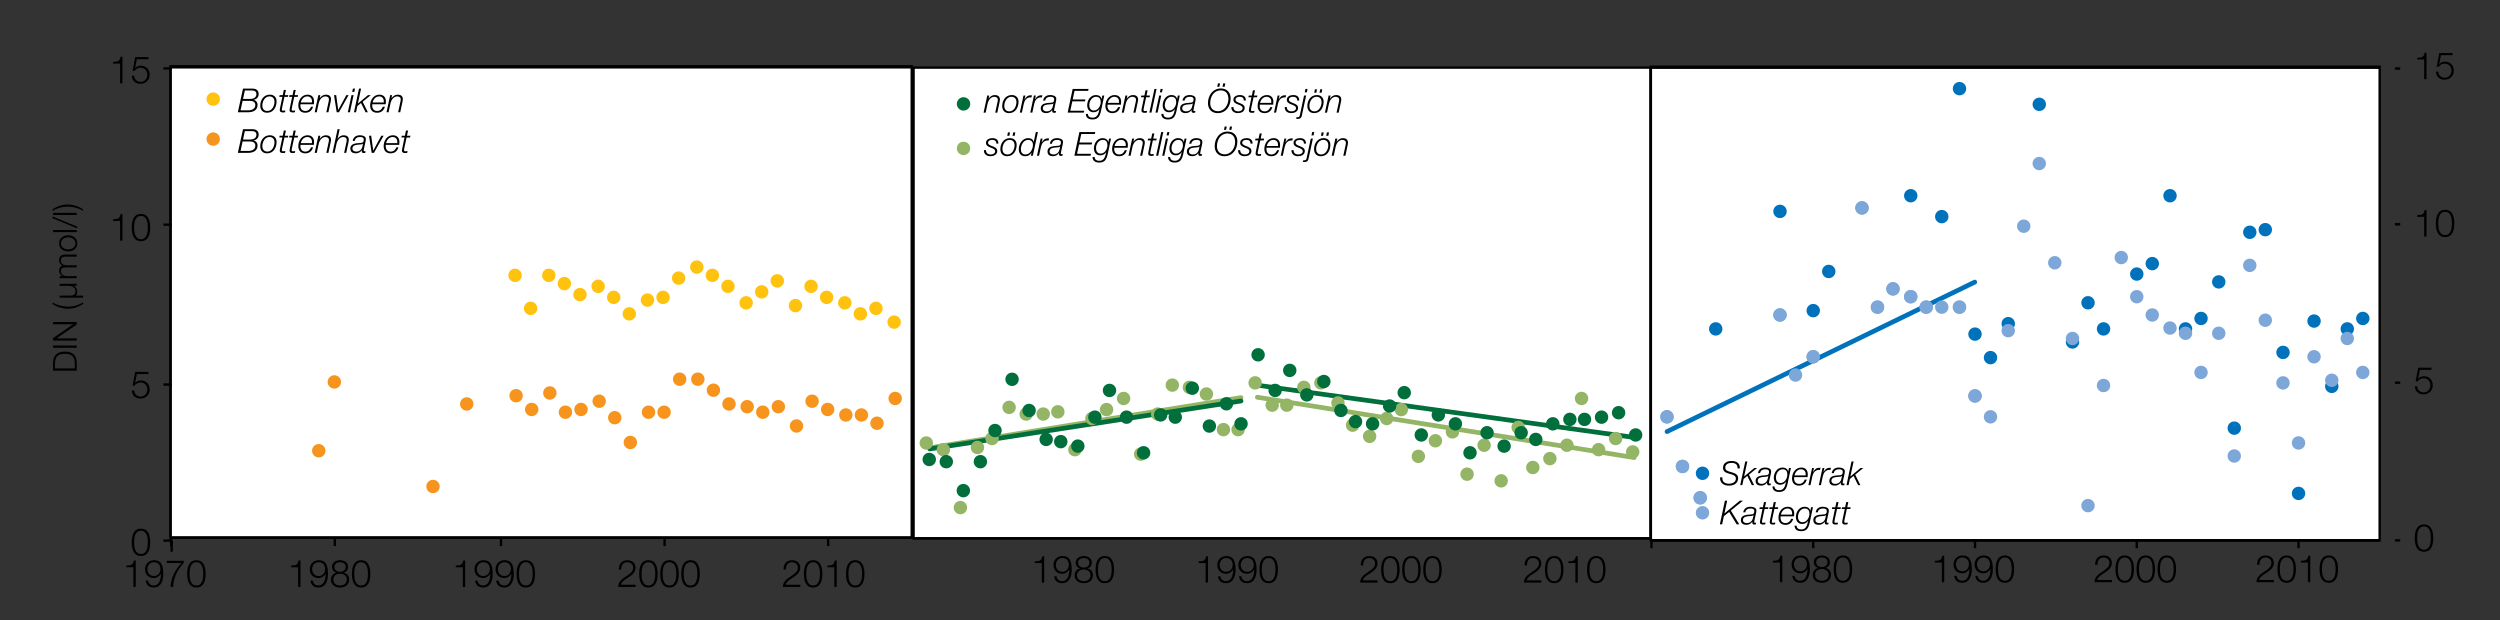 <?xml version="1.0" encoding="utf-8"?>
<!-- Generator: Adobe Illustrator 16.0.0, SVG Export Plug-In . SVG Version: 6.00 Build 0)  -->
<!DOCTYPE svg PUBLIC "-//W3C//DTD SVG 1.1//EN" "http://www.w3.org/Graphics/SVG/1.1/DTD/svg11.dtd">
<svg version="1.1" xmlns="http://www.w3.org/2000/svg" xmlns:xlink="http://www.w3.org/1999/xlink" x="0px" y="0px" width="528px"
	 height="131px" viewBox="0 0 528 131" enable-background="new 0 0 528 131" xml:space="preserve">
<rect x="0" y="0" width="528" height="131" fill="#333333" stroke="none"/>
<g id="Lager_2">
	<g>
		
			<rect x="192.896" y="14.279" fill-rule="evenodd" clip-rule="evenodd" fill="#FFFFFF" stroke="#000000" stroke-width="0.5" width="155.699" height="99.416"/>
	</g>
	<g>
		
			<line fill="none" stroke="#000000" stroke-width="0.5" stroke-linejoin="round" stroke-miterlimit="10" x1="192.896" y1="113.695" x2="192.896" y2="14.279"/>
	</g>
	<g>
		
			<line fill="none" stroke="#000000" stroke-width="0.5" stroke-linejoin="round" stroke-miterlimit="10" x1="192.896" y1="113.695" x2="348.596" y2="113.695"/>
	</g>
	<g>
		<defs>
			<rect id="SVGID_1_" x="192.524" y="13.996" width="155.88" height="99.242"/>
		</defs>
		<clipPath id="SVGID_2_">
			<use xlink:href="#SVGID_1_"  overflow="visible"/>
		</clipPath>
		
			<line clip-path="url(#SVGID_2_)" fill="none" stroke="#93B565" stroke-linecap="round" stroke-miterlimit="10" x1="196.356" y1="94.581" x2="262.096" y2="83.976"/>
	</g>
	<g>
		<defs>
			<rect id="SVGID_3_" x="192.524" y="13.996" width="155.88" height="99.242"/>
		</defs>
		<clipPath id="SVGID_4_">
			<use xlink:href="#SVGID_3_"  overflow="visible"/>
		</clipPath>
		
			<line clip-path="url(#SVGID_4_)" fill="none" stroke="#93B565" stroke-linecap="round" stroke-miterlimit="10" x1="265.556" y1="83.897" x2="345.137" y2="96.639"/>
	</g>
	<g>
		<defs>
			<rect id="SVGID_5_" x="192.524" y="13.996" width="155.88" height="99.242"/>
		</defs>
		<clipPath id="SVGID_6_">
			<use xlink:href="#SVGID_5_"  overflow="visible"/>
		</clipPath>
		
			<line clip-path="url(#SVGID_6_)" fill="none" stroke="#006F3B" stroke-linecap="round" stroke-miterlimit="10" x1="196.356" y1="94.813" x2="262.096" y2="84.689"/>
	</g>
	<g>
		<defs>
			<rect id="SVGID_7_" x="192.524" y="13.996" width="155.88" height="98.725"/>
		</defs>
		<clipPath id="SVGID_8_">
			<use xlink:href="#SVGID_7_"  overflow="visible"/>
		</clipPath>
		
			<line clip-path="url(#SVGID_8_)" fill="none" stroke="#006F3B" stroke-linecap="round" stroke-miterlimit="10" x1="265.556" y1="81.357" x2="345.137" y2="92.391"/>
	</g>
	<g>
		<g>
			<path d="M218.549,118.558c0.88-0.032,1.423-0.048,1.575-1.073h0.408v5.564h-0.503v-4.134h-1.479V118.558z"/>
			<path d="M223.133,121.713c0.088,0.612,0.52,1.034,1.167,1.034c1.303,0,1.543-1.479,1.543-2.488h-0.016
				c-0.264,0.548-0.855,0.922-1.487,0.922c-1.119,0-1.847-0.771-1.847-1.86c0-1.081,0.792-1.884,1.895-1.884
				c1.359,0,1.959,0.787,1.959,2.957c0,0.66-0.168,2.774-1.999,2.774c-0.983,0-1.599-0.484-1.719-1.455H223.133z M225.74,119.288
				c0-0.786-0.424-1.431-1.399-1.431c-0.799,0-1.343,0.66-1.343,1.431c0,0.812,0.496,1.472,1.352,1.472
				C225.228,120.76,225.74,120.107,225.74,119.288z"/>
			<path d="M229.676,120.052v0.016c0.72,0.144,1.144,0.676,1.144,1.423c0,1.121-0.88,1.678-1.927,1.678s-1.927-0.557-1.927-1.678
				c0.016-0.723,0.448-1.295,1.135-1.423v-0.016c-0.583-0.175-0.912-0.612-0.912-1.225c0-0.954,0.872-1.391,1.695-1.391
				c0.832,0,1.703,0.437,1.703,1.391C230.587,119.432,230.244,119.885,229.676,120.052z M230.315,121.49
				c0-0.803-0.672-1.224-1.423-1.208c-0.768-0.016-1.423,0.39-1.423,1.208c0,0.835,0.64,1.257,1.423,1.257
				S230.315,122.341,230.315,121.49z M230.083,118.827c0-0.636-0.52-0.97-1.191-0.97c-0.616,0-1.199,0.334-1.199,0.97
				c0,0.748,0.608,1.05,1.199,1.034C229.508,119.877,230.083,119.543,230.083,118.827z"/>
			<path d="M235.291,120.298c0,1.304-0.32,2.87-1.951,2.87c-1.631,0-1.951-1.566-1.951-2.862c0-1.304,0.32-2.869,1.951-2.869
				C234.971,117.437,235.291,119.002,235.291,120.298z M231.893,120.298c0,0.97,0.168,2.449,1.447,2.449s1.447-1.479,1.447-2.449
				c0-0.962-0.168-2.44-1.447-2.44S231.893,119.336,231.893,120.298z"/>
		</g>
	</g>
	<g>
		<g>
			<path d="M253.148,118.558c0.88-0.032,1.423-0.048,1.575-1.073h0.408v5.564h-0.503v-4.134h-1.479V118.558z"/>
			<path d="M257.733,121.713c0.088,0.612,0.52,1.034,1.167,1.034c1.303,0,1.543-1.479,1.543-2.488h-0.016
				c-0.264,0.548-0.855,0.922-1.487,0.922c-1.119,0-1.847-0.771-1.847-1.86c0-1.081,0.792-1.884,1.895-1.884
				c1.359,0,1.959,0.787,1.959,2.957c0,0.66-0.168,2.774-1.999,2.774c-0.983,0-1.599-0.484-1.719-1.455H257.733z M260.339,119.288
				c0-0.786-0.424-1.431-1.399-1.431c-0.799,0-1.343,0.66-1.343,1.431c0,0.812,0.496,1.472,1.352,1.472
				C259.828,120.76,260.339,120.107,260.339,119.288z"/>
			<path d="M262.181,121.713c0.088,0.612,0.52,1.034,1.167,1.034c1.304,0,1.543-1.479,1.543-2.488h-0.016
				c-0.264,0.548-0.855,0.922-1.487,0.922c-1.119,0-1.847-0.771-1.847-1.86c0-1.081,0.792-1.884,1.895-1.884
				c1.359,0,1.958,0.787,1.958,2.957c0,0.66-0.167,2.774-1.999,2.774c-0.983,0-1.599-0.484-1.719-1.455H262.181z M264.787,119.288
				c0-0.786-0.424-1.431-1.399-1.431c-0.799,0-1.343,0.66-1.343,1.431c0,0.812,0.496,1.472,1.352,1.472
				C264.275,120.76,264.787,120.107,264.787,119.288z"/>
			<path d="M269.891,120.298c0,1.304-0.32,2.87-1.951,2.87c-1.631,0-1.951-1.566-1.951-2.862c0-1.304,0.32-2.869,1.951-2.869
				C269.571,117.437,269.891,119.002,269.891,120.298z M266.492,120.298c0,0.97,0.168,2.449,1.447,2.449s1.447-1.479,1.447-2.449
				c0-0.962-0.168-2.44-1.447-2.44S266.492,119.336,266.492,120.298z"/>
		</g>
	</g>
	<g>
		<g>
			<path d="M290.947,123.049h-3.686c0.04-1.653,1.743-2.059,2.695-3.005c0.304-0.311,0.464-0.604,0.464-1.05
				c0-0.724-0.576-1.137-1.255-1.137c-0.919,0-1.279,0.731-1.264,1.551h-0.503c-0.024-1.146,0.576-1.972,1.791-1.972
				c0.976,0,1.735,0.532,1.735,1.565c0,0.931-0.68,1.511-1.407,1.979c-0.543,0.366-1.543,0.859-1.679,1.606h3.11V123.049z"/>
			<path d="M295.595,120.298c0,1.304-0.32,2.87-1.951,2.87c-1.631,0-1.951-1.566-1.951-2.862c0-1.304,0.32-2.869,1.951-2.869
				C295.275,117.437,295.595,119.002,295.595,120.298z M292.196,120.298c0,0.97,0.168,2.449,1.447,2.449s1.447-1.479,1.447-2.449
				c0-0.962-0.168-2.44-1.447-2.44S292.196,119.336,292.196,120.298z"/>
			<path d="M300.043,120.298c0,1.304-0.32,2.87-1.951,2.87s-1.951-1.566-1.951-2.862c0-1.304,0.32-2.869,1.951-2.869
				S300.043,119.002,300.043,120.298z M296.645,120.298c0,0.97,0.168,2.449,1.447,2.449s1.447-1.479,1.447-2.449
				c0-0.962-0.168-2.44-1.447-2.44S296.645,119.336,296.645,120.298z"/>
			<path d="M304.491,120.298c0,1.304-0.32,2.87-1.951,2.87s-1.951-1.566-1.951-2.862c0-1.304,0.32-2.869,1.951-2.869
				S304.491,119.002,304.491,120.298z M301.093,120.298c0,0.97,0.168,2.449,1.447,2.449s1.447-1.479,1.447-2.449
				c0-0.962-0.168-2.44-1.447-2.44S301.093,119.336,301.093,120.298z"/>
		</g>
	</g>
	<g>
		<g>
			<path d="M325.546,123.049h-3.686c0.04-1.653,1.743-2.059,2.694-3.005c0.304-0.311,0.464-0.604,0.464-1.05
				c0-0.724-0.576-1.137-1.256-1.137c-0.919,0-1.279,0.731-1.263,1.551h-0.504c-0.024-1.146,0.575-1.972,1.791-1.972
				c0.976,0,1.735,0.532,1.735,1.565c0,0.931-0.68,1.511-1.407,1.979c-0.544,0.366-1.544,0.859-1.68,1.606h3.11V123.049z"/>
			<path d="M330.194,120.298c0,1.304-0.32,2.87-1.951,2.87s-1.951-1.566-1.951-2.862c0-1.304,0.32-2.869,1.951-2.869
				S330.194,119.002,330.194,120.298z M326.796,120.298c0,0.97,0.168,2.449,1.447,2.449s1.447-1.479,1.447-2.449
				c0-0.962-0.168-2.44-1.447-2.44S326.796,119.336,326.796,120.298z"/>
			<path d="M331.244,118.558c0.88-0.032,1.424-0.048,1.575-1.073h0.408v5.564h-0.504v-4.134h-1.479V118.558z"/>
			<path d="M339.09,120.298c0,1.304-0.32,2.87-1.951,2.87s-1.951-1.566-1.951-2.862c0-1.304,0.32-2.869,1.951-2.869
				S339.09,119.002,339.09,120.298z M335.691,120.298c0,0.97,0.168,2.449,1.447,2.449s1.447-1.479,1.447-2.449
				c0-0.962-0.168-2.44-1.447-2.44S335.691,119.336,335.691,120.298z"/>
		</g>
	</g>
	<g>
		
			<rect x="36.016" y="13.996" fill-rule="evenodd" clip-rule="evenodd" fill="#FFFFFF" stroke="#000000" stroke-width="0.5" stroke-miterlimit="10" width="156.537" height="99.575"/>
	</g>
	<g>
		<path fill="none" stroke="#000000" stroke-width="0.5" stroke-linejoin="round" stroke-miterlimit="10" d="M36.167,14.229h156.289
			 M36.167,113.571h156.289"/>
	</g>
	<g>
		
			<line fill="none" stroke="#000000" stroke-width="0.5" stroke-linejoin="round" stroke-miterlimit="10" x1="36.016" y1="113.571" x2="36.016" y2="13.996"/>
	</g>
	<g>
		
			<line fill="none" stroke="#000000" stroke-width="0.5" stroke-linejoin="round" stroke-miterlimit="10" x1="36.016" y1="113.571" x2="192.553" y2="113.571"/>
	</g>
	<g>
		<path fill="none" stroke="#000000" stroke-width="0.5" stroke-linejoin="round" stroke-miterlimit="10" d="M174.907,113.592v1.733
			 M140.36,113.592v1.733 M105.811,113.592v1.733 M70.715,113.592v1.733 M36.167,113.592v1.733"/>
	</g>
	<g>
		<g>
			<path d="M26.69,119.443c0.88-0.032,1.423-0.048,1.575-1.079h0.408v5.597H28.17v-4.158H26.69V119.443z"/>
			<path d="M31.275,122.617c0.088,0.616,0.52,1.04,1.167,1.04c1.303,0,1.543-1.487,1.543-2.503h-0.016
				c-0.264,0.552-0.855,0.928-1.487,0.928c-1.119,0-1.847-0.775-1.847-1.871c0-1.087,0.792-1.895,1.895-1.895
				c1.359,0,1.959,0.791,1.959,2.974c0,0.664-0.168,2.791-1.999,2.791c-0.983,0-1.599-0.488-1.719-1.464H31.275z M33.881,120.179
				c0-0.791-0.424-1.438-1.399-1.438c-0.799,0-1.343,0.663-1.343,1.438c0,0.815,0.496,1.479,1.352,1.479
				C33.37,121.658,33.881,121.003,33.881,120.179z"/>
			<path d="M35.219,118.436h3.598v0.464c-0.696,0.728-2.135,2.455-2.263,5.062H36.01c0.136-1.895,0.751-3.294,2.303-5.062h-3.094
				V118.436z"/>
			<path d="M43.433,121.194c0,1.312-0.32,2.887-1.951,2.887c-1.631,0-1.951-1.575-1.951-2.879c0-1.311,0.32-2.886,1.951-2.886
				C43.113,118.316,43.433,119.892,43.433,121.194z M40.034,121.194c0,0.976,0.168,2.463,1.447,2.463s1.447-1.487,1.447-2.463
				c0-0.968-0.168-2.454-1.447-2.454S40.034,120.227,40.034,121.194z"/>
		</g>
	</g>
	<g>
		<g>
			<path d="M61.478,119.443c0.88-0.032,1.423-0.048,1.575-1.079h0.408v5.597h-0.503v-4.158h-1.479V119.443z"/>
			<path d="M66.062,122.617c0.088,0.616,0.52,1.04,1.167,1.04c1.303,0,1.543-1.487,1.543-2.503h-0.016
				c-0.264,0.552-0.855,0.928-1.487,0.928c-1.119,0-1.847-0.775-1.847-1.871c0-1.087,0.792-1.895,1.895-1.895
				c1.359,0,1.959,0.791,1.959,2.974c0,0.664-0.168,2.791-1.999,2.791c-0.983,0-1.599-0.488-1.719-1.464H66.062z M68.668,120.179
				c0-0.791-0.424-1.438-1.399-1.438c-0.799,0-1.343,0.663-1.343,1.438c0,0.815,0.496,1.479,1.352,1.479
				C68.157,121.658,68.668,121.003,68.668,120.179z"/>
			<path d="M72.604,120.946v0.017c0.72,0.144,1.144,0.68,1.144,1.431c0,1.128-0.88,1.688-1.927,1.688s-1.927-0.56-1.927-1.688
				c0.016-0.728,0.448-1.303,1.135-1.431v-0.017c-0.583-0.176-0.912-0.615-0.912-1.231c0-0.959,0.872-1.398,1.695-1.398
				c0.832,0,1.703,0.439,1.703,1.398C73.516,120.323,73.172,120.778,72.604,120.946z M73.244,122.394
				c0-0.808-0.672-1.231-1.423-1.215c-0.768-0.017-1.423,0.392-1.423,1.215c0,0.84,0.64,1.264,1.423,1.264
				S73.244,123.249,73.244,122.394z M73.012,119.715c0-0.64-0.52-0.975-1.191-0.975c-0.616,0-1.199,0.335-1.199,0.975
				c0,0.752,0.608,1.056,1.199,1.04C72.437,120.771,73.012,120.435,73.012,119.715z"/>
			<path d="M78.22,121.194c0,1.312-0.32,2.887-1.951,2.887c-1.631,0-1.951-1.575-1.951-2.879c0-1.311,0.32-2.886,1.951-2.886
				C77.9,118.316,78.22,119.892,78.22,121.194z M74.821,121.194c0,0.976,0.168,2.463,1.447,2.463s1.447-1.487,1.447-2.463
				c0-0.968-0.168-2.454-1.447-2.454S74.821,120.227,74.821,121.194z"/>
		</g>
	</g>
	<g>
		<g>
			<path d="M96.263,119.443c0.88-0.032,1.423-0.048,1.575-1.079h0.408v5.597h-0.503v-4.158h-1.479V119.443z"/>
			<path d="M100.847,122.617c0.088,0.616,0.52,1.04,1.167,1.04c1.303,0,1.543-1.487,1.543-2.503h-0.016
				c-0.264,0.552-0.855,0.928-1.487,0.928c-1.119,0-1.847-0.775-1.847-1.871c0-1.087,0.792-1.895,1.895-1.895
				c1.359,0,1.959,0.791,1.959,2.974c0,0.664-0.168,2.791-1.999,2.791c-0.983,0-1.599-0.488-1.719-1.464H100.847z M103.454,120.179
				c0-0.791-0.424-1.438-1.399-1.438c-0.799,0-1.343,0.663-1.343,1.438c0,0.815,0.496,1.479,1.352,1.479
				C102.942,121.658,103.454,121.003,103.454,120.179z"/>
			<path d="M105.295,122.617c0.088,0.616,0.52,1.04,1.167,1.04c1.303,0,1.543-1.487,1.543-2.503h-0.016
				c-0.264,0.552-0.855,0.928-1.487,0.928c-1.119,0-1.847-0.775-1.847-1.871c0-1.087,0.792-1.895,1.895-1.895
				c1.359,0,1.959,0.791,1.959,2.974c0,0.664-0.168,2.791-1.999,2.791c-0.983,0-1.599-0.488-1.719-1.464H105.295z M107.902,120.179
				c0-0.791-0.424-1.438-1.399-1.438c-0.799,0-1.343,0.663-1.343,1.438c0,0.815,0.496,1.479,1.352,1.479
				C107.39,121.658,107.902,121.003,107.902,120.179z"/>
			<path d="M113.006,121.194c0,1.312-0.32,2.887-1.951,2.887c-1.631,0-1.951-1.575-1.951-2.879c0-1.311,0.32-2.886,1.951-2.886
				C112.686,118.316,113.006,119.892,113.006,121.194z M109.607,121.194c0,0.976,0.168,2.463,1.447,2.463s1.447-1.487,1.447-2.463
				c0-0.968-0.168-2.454-1.447-2.454S109.607,120.227,109.607,121.194z"/>
		</g>
	</g>
	<g>
		<g>
			<path d="M134.248,123.961h-3.686c0.04-1.663,1.743-2.071,2.694-3.022c0.304-0.312,0.464-0.607,0.464-1.056
				c0-0.728-0.576-1.143-1.255-1.143c-0.919,0-1.279,0.735-1.263,1.559h-0.504c-0.024-1.151,0.576-1.982,1.791-1.982
				c0.976,0,1.735,0.535,1.735,1.575c0,0.935-0.68,1.519-1.407,1.99c-0.543,0.368-1.543,0.864-1.679,1.615h3.11V123.961z"/>
			<path d="M138.896,121.194c0,1.312-0.32,2.887-1.951,2.887c-1.631,0-1.951-1.575-1.951-2.879c0-1.311,0.32-2.886,1.951-2.886
				C138.577,118.316,138.896,119.892,138.896,121.194z M135.498,121.194c0,0.976,0.168,2.463,1.447,2.463s1.447-1.487,1.447-2.463
				c0-0.968-0.168-2.454-1.447-2.454S135.498,120.227,135.498,121.194z"/>
			<path d="M143.344,121.194c0,1.312-0.32,2.887-1.951,2.887c-1.631,0-1.951-1.575-1.951-2.879c0-1.311,0.32-2.886,1.951-2.886
				C143.024,118.316,143.344,119.892,143.344,121.194z M139.946,121.194c0,0.976,0.168,2.463,1.447,2.463s1.447-1.487,1.447-2.463
				c0-0.968-0.168-2.454-1.447-2.454S139.946,120.227,139.946,121.194z"/>
			<path d="M147.792,121.194c0,1.312-0.32,2.887-1.951,2.887c-1.631,0-1.951-1.575-1.951-2.879c0-1.311,0.32-2.886,1.951-2.886
				C147.472,118.316,147.792,119.892,147.792,121.194z M144.394,121.194c0,0.976,0.168,2.463,1.447,2.463s1.447-1.487,1.447-2.463
				c0-0.968-0.168-2.454-1.447-2.454S144.394,120.227,144.394,121.194z"/>
		</g>
	</g>
	<g>
		<g>
			<path d="M169.034,123.961h-3.686c0.04-1.663,1.743-2.071,2.695-3.022c0.304-0.312,0.464-0.607,0.464-1.056
				c0-0.728-0.576-1.143-1.255-1.143c-0.919,0-1.279,0.735-1.264,1.559h-0.503c-0.024-1.151,0.576-1.982,1.791-1.982
				c0.976,0,1.735,0.535,1.735,1.575c0,0.935-0.68,1.519-1.407,1.99c-0.543,0.368-1.543,0.864-1.679,1.615h3.11V123.961z"/>
			<path d="M173.682,121.194c0,1.312-0.32,2.887-1.951,2.887c-1.631,0-1.951-1.575-1.951-2.879c0-1.311,0.32-2.886,1.951-2.886
				C173.362,118.316,173.682,119.892,173.682,121.194z M170.283,121.194c0,0.976,0.168,2.463,1.447,2.463s1.447-1.487,1.447-2.463
				c0-0.968-0.168-2.454-1.447-2.454S170.283,120.227,170.283,121.194z"/>
			<path d="M174.731,119.443c0.88-0.032,1.423-0.048,1.575-1.079h0.408v5.597h-0.503v-4.158h-1.479V119.443z"/>
			<path d="M182.578,121.194c0,1.312-0.32,2.887-1.951,2.887c-1.631,0-1.951-1.575-1.951-2.879c0-1.311,0.32-2.886,1.951-2.886
				C182.258,118.316,182.578,119.892,182.578,121.194z M179.18,121.194c0,0.976,0.168,2.463,1.447,2.463s1.447-1.487,1.447-2.463
				c0-0.968-0.168-2.454-1.447-2.454S179.18,120.227,179.18,121.194z"/>
		</g>
	</g>
	<g>
		
			<rect x="348.661" y="14.09" fill-rule="evenodd" clip-rule="evenodd" fill="#FFFFFF" stroke="#000000" stroke-width="0.5" stroke-miterlimit="10" width="153.921" height="100.028"/>
	</g>
	<g>
		<path fill="none" stroke="#000000" stroke-width="0.5" stroke-linejoin="round" stroke-miterlimit="10" d="M348.791,14.311
			h153.791 M348.791,114.118h153.791"/>
	</g>
	<g>
		
			<line fill="none" stroke="#000000" stroke-width="0.5" stroke-linejoin="round" stroke-miterlimit="10" x1="348.661" y1="114.118" x2="348.661" y2="14.09"/>
	</g>
	<g>
		
			<line fill="none" stroke="#000000" stroke-width="0.5" stroke-linejoin="round" stroke-miterlimit="10" x1="348.661" y1="114.118" x2="502.582" y2="114.118"/>
	</g>
	<g>
		<path fill="none" stroke="#000000" stroke-width="0.5" stroke-linejoin="round" stroke-miterlimit="10" d="M485.452,114.136v1.646
			 M451.287,114.136v1.646 M417.121,114.136v1.646 M382.956,114.136v1.646 M348.791,114.136v1.646"/>
	</g>
	<g>
		<defs>
			<rect id="SVGID_9_" x="348.323" y="13.759" width="153.978" height="99.826"/>
		</defs>
		<clipPath id="SVGID_10_">
			<use xlink:href="#SVGID_9_"  overflow="visible"/>
		</clipPath>
		
			<line clip-path="url(#SVGID_10_)" fill="none" stroke="#0072BC" stroke-linecap="round" stroke-miterlimit="10" x1="352.082" y1="91.146" x2="417.069" y2="59.578"/>
	</g>
	<g>
		<g>
			<path d="M374.437,118.443c0.88-0.032,1.424-0.048,1.575-1.079h0.408v5.597h-0.504v-4.157h-1.479V118.443z"/>
			<path d="M379.021,121.618c0.088,0.615,0.521,1.039,1.168,1.039c1.303,0,1.543-1.487,1.543-2.503h-0.016
				c-0.265,0.552-0.855,0.928-1.487,0.928c-1.12,0-1.848-0.775-1.848-1.871c0-1.087,0.792-1.895,1.896-1.895
				c1.359,0,1.959,0.791,1.959,2.974c0,0.664-0.168,2.791-1.999,2.791c-0.983,0-1.6-0.488-1.719-1.463H379.021z M381.628,119.179
				c0-0.791-0.424-1.438-1.399-1.438c-0.8,0-1.344,0.663-1.344,1.438c0,0.815,0.496,1.479,1.352,1.479
				C381.116,120.658,381.628,120.003,381.628,119.179z"/>
			<path d="M385.563,119.946v0.017c0.72,0.144,1.144,0.68,1.144,1.431c0,1.128-0.879,1.688-1.927,1.688
				c-1.047,0-1.927-0.56-1.927-1.688c0.016-0.728,0.447-1.303,1.136-1.431v-0.017c-0.584-0.176-0.912-0.615-0.912-1.231
				c0-0.959,0.872-1.398,1.695-1.398c0.831,0,1.703,0.439,1.703,1.398C386.476,119.323,386.132,119.778,385.563,119.946z
				 M386.204,121.394c0-0.808-0.672-1.231-1.424-1.215c-0.768-0.017-1.423,0.392-1.423,1.215c0,0.84,0.64,1.264,1.423,1.264
				S386.204,122.249,386.204,121.394z M385.972,118.715c0-0.64-0.52-0.975-1.191-0.975c-0.615,0-1.199,0.335-1.199,0.975
				c0,0.752,0.607,1.056,1.199,1.04C385.396,119.771,385.972,119.435,385.972,118.715z"/>
			<path d="M391.179,120.194c0,1.312-0.32,2.887-1.951,2.887s-1.951-1.575-1.951-2.879c0-1.311,0.32-2.886,1.951-2.886
				S391.179,118.892,391.179,120.194z M387.78,120.194c0,0.976,0.168,2.463,1.447,2.463s1.447-1.487,1.447-2.463
				c0-0.968-0.168-2.454-1.447-2.454S387.78,119.227,387.78,120.194z"/>
		</g>
	</g>
	<g>
		<g>
			<path d="M408.641,118.443c0.88-0.032,1.424-0.048,1.575-1.079h0.408v5.597h-0.504v-4.157h-1.479V118.443z"/>
			<path d="M413.225,121.618c0.088,0.615,0.521,1.039,1.168,1.039c1.303,0,1.543-1.487,1.543-2.503h-0.016
				c-0.265,0.552-0.856,0.928-1.487,0.928c-1.12,0-1.848-0.775-1.848-1.871c0-1.087,0.792-1.895,1.896-1.895
				c1.359,0,1.959,0.791,1.959,2.974c0,0.664-0.168,2.791-1.999,2.791c-0.983,0-1.6-0.488-1.719-1.463H413.225z M415.831,119.179
				c0-0.791-0.423-1.438-1.398-1.438c-0.8,0-1.344,0.663-1.344,1.438c0,0.815,0.496,1.479,1.352,1.479
				C415.319,120.658,415.831,120.003,415.831,119.179z"/>
			<path d="M417.672,121.618c0.088,0.615,0.521,1.039,1.168,1.039c1.303,0,1.543-1.487,1.543-2.503h-0.016
				c-0.265,0.552-0.856,0.928-1.487,0.928c-1.12,0-1.848-0.775-1.848-1.871c0-1.087,0.792-1.895,1.896-1.895
				c1.359,0,1.959,0.791,1.959,2.974c0,0.664-0.168,2.791-1.999,2.791c-0.983,0-1.6-0.488-1.719-1.463H417.672z M420.278,119.179
				c0-0.791-0.423-1.438-1.398-1.438c-0.8,0-1.344,0.663-1.344,1.438c0,0.815,0.496,1.479,1.352,1.479
				C419.767,120.658,420.278,120.003,420.278,119.179z"/>
			<path d="M425.383,120.194c0,1.312-0.32,2.887-1.951,2.887s-1.951-1.575-1.951-2.879c0-1.311,0.32-2.886,1.951-2.886
				S425.383,118.892,425.383,120.194z M421.984,120.194c0,0.976,0.168,2.463,1.447,2.463s1.447-1.487,1.447-2.463
				c0-0.968-0.168-2.454-1.447-2.454S421.984,119.227,421.984,120.194z"/>
		</g>
	</g>
	<g>
		<g>
			<path d="M446.043,122.961h-3.686c0.04-1.663,1.743-2.071,2.694-3.022c0.304-0.312,0.464-0.607,0.464-1.056
				c0-0.728-0.576-1.143-1.256-1.143c-0.919,0-1.279,0.735-1.263,1.559h-0.504c-0.024-1.151,0.575-1.982,1.791-1.982
				c0.976,0,1.735,0.535,1.735,1.575c0,0.936-0.68,1.519-1.407,1.99c-0.544,0.368-1.544,0.863-1.68,1.615h3.11V122.961z"/>
			<path d="M450.691,120.194c0,1.312-0.32,2.887-1.951,2.887s-1.951-1.575-1.951-2.879c0-1.311,0.32-2.886,1.951-2.886
				S450.691,118.892,450.691,120.194z M447.293,120.194c0,0.976,0.168,2.463,1.447,2.463s1.447-1.487,1.447-2.463
				c0-0.968-0.168-2.454-1.447-2.454S447.293,119.227,447.293,120.194z"/>
			<path d="M455.14,120.194c0,1.312-0.32,2.887-1.951,2.887s-1.951-1.575-1.951-2.879c0-1.311,0.32-2.886,1.951-2.886
				S455.14,118.892,455.14,120.194z M451.741,120.194c0,0.976,0.168,2.463,1.447,2.463s1.447-1.487,1.447-2.463
				c0-0.968-0.168-2.454-1.447-2.454S451.741,119.227,451.741,120.194z"/>
			<path d="M459.587,120.194c0,1.312-0.32,2.887-1.951,2.887s-1.951-1.575-1.951-2.879c0-1.311,0.32-2.886,1.951-2.886
				S459.587,118.892,459.587,120.194z M456.188,120.194c0,0.976,0.168,2.463,1.447,2.463s1.447-1.487,1.447-2.463
				c0-0.968-0.168-2.454-1.447-2.454S456.188,119.227,456.188,120.194z"/>
		</g>
	</g>
	<g>
		<g>
			<path d="M480.248,122.961h-3.686c0.04-1.663,1.743-2.071,2.694-3.022c0.304-0.312,0.464-0.607,0.464-1.056
				c0-0.728-0.576-1.143-1.256-1.143c-0.919,0-1.279,0.735-1.263,1.559h-0.504c-0.024-1.151,0.575-1.982,1.791-1.982
				c0.976,0,1.735,0.535,1.735,1.575c0,0.936-0.68,1.519-1.407,1.99c-0.544,0.368-1.544,0.863-1.68,1.615h3.11V122.961z"/>
			<path d="M484.896,120.194c0,1.312-0.32,2.887-1.951,2.887s-1.951-1.575-1.951-2.879c0-1.311,0.32-2.886,1.951-2.886
				S484.896,118.892,484.896,120.194z M481.498,120.194c0,0.976,0.168,2.463,1.447,2.463s1.447-1.487,1.447-2.463
				c0-0.968-0.168-2.454-1.447-2.454S481.498,119.227,481.498,120.194z"/>
			<path d="M485.946,118.443c0.88-0.032,1.424-0.048,1.575-1.079h0.408v5.597h-0.504v-4.157h-1.479V118.443z"/>
			<path d="M493.792,120.194c0,1.312-0.32,2.887-1.951,2.887s-1.951-1.575-1.951-2.879c0-1.311,0.32-2.886,1.951-2.886
				S493.792,118.892,493.792,120.194z M490.394,120.194c0,0.976,0.168,2.463,1.447,2.463s1.447-1.487,1.447-2.463
				c0-0.968-0.168-2.454-1.447-2.454S490.394,119.227,490.394,120.194z"/>
		</g>
	</g>
	<g>
		<circle fill="#F7941E" cx="67.322" cy="95.193" r="1.417"/>
	</g>
	<g>
		<circle fill="#F7941E" cx="70.613" cy="80.667" r="1.417"/>
	</g>
	<g>
		<circle fill="#F7941E" cx="91.451" cy="102.748" r="1.417"/>
	</g>
	<g>
		<circle fill="#F7941E" cx="98.58" cy="85.315" r="1.417"/>
	</g>
	<g>
		<circle fill="#F7941E" cx="109" cy="83.572" r="1.417"/>
	</g>
	<g>
		<circle fill="#F7941E" cx="112.29" cy="86.478" r="1.417"/>
	</g>
	<g>
		<circle fill="#F7941E" cx="116.128" cy="82.992" r="1.417"/>
	</g>
	<g>
		<circle fill="#F7941E" cx="119.418" cy="87.059" r="1.417"/>
	</g>
	<g>
		<circle fill="#F7941E" cx="122.709" cy="86.478" r="1.417"/>
	</g>
	<g>
		<circle fill="#F7941E" cx="126.548" cy="84.735" r="1.417"/>
	</g>
	<g>
		<circle fill="#F7941E" cx="129.838" cy="88.221" r="1.417"/>
	</g>
	<g>
		<circle fill="#F7941E" cx="133.128" cy="93.45" r="1.417"/>
	</g>
	<g>
		<circle fill="#F7941E" cx="136.967" cy="87.059" r="1.417"/>
	</g>
	<g>
		<circle fill="#F7941E" cx="140.257" cy="87.059" r="1.417"/>
	</g>
	<g>
		<circle fill="#F7941E" cx="143.547" cy="80.086" r="1.417"/>
	</g>
	<g>
		<circle fill="#F7941E" cx="147.386" cy="80.086" r="1.417"/>
	</g>
	<g>
		<circle fill="#F7941E" cx="150.676" cy="82.41" r="1.417"/>
	</g>
	<g>
		<circle fill="#F7941E" cx="153.967" cy="85.315" r="1.417"/>
	</g>
	<g>
		<circle fill="#F7941E" cx="157.805" cy="85.896" r="1.417"/>
	</g>
	<g>
		<circle fill="#F7941E" cx="161.095" cy="87.059" r="1.417"/>
	</g>
	<g>
		<circle fill="#F7941E" cx="164.385" cy="85.896" r="1.417"/>
	</g>
	<g>
		<circle fill="#F7941E" cx="168.224" cy="89.965" r="1.417"/>
	</g>
	<g>
		<circle fill="#F7941E" cx="171.514" cy="84.735" r="1.417"/>
	</g>
	<g>
		<circle fill="#F7941E" cx="174.805" cy="86.478" r="1.417"/>
	</g>
	<g>
		<circle fill="#F7941E" cx="178.643" cy="87.64" r="1.417"/>
	</g>
	<g>
		<circle fill="#F7941E" cx="181.934" cy="87.64" r="1.417"/>
	</g>
	<g>
		<circle fill="#F7941E" cx="185.224" cy="89.384" r="1.417"/>
	</g>
	<g>
		<circle fill="#F7941E" cx="189.063" cy="84.154" r="1.417"/>
	</g>
	<g>
		<circle fill="#FFC20E" cx="108.778" cy="58.151" r="1.417"/>
	</g>
	<g>
		<circle fill="#FFC20E" cx="112.069" cy="65.124" r="1.417"/>
	</g>
	<g>
		<circle fill="#FFC20E" cx="115.907" cy="58.151" r="1.417"/>
	</g>
	<g>
		<circle fill="#FFC20E" cx="119.197" cy="59.895" r="1.417"/>
	</g>
	<g>
		<circle fill="#FFC20E" cx="122.488" cy="62.219" r="1.417"/>
	</g>
	<g>
		<circle fill="#FFC20E" cx="126.327" cy="60.476" r="1.417"/>
	</g>
	<g>
		<circle fill="#FFC20E" cx="129.617" cy="62.801" r="1.417"/>
	</g>
	<g>
		<circle fill="#FFC20E" cx="132.907" cy="66.286" r="1.417"/>
	</g>
	<g>
		<circle fill="#FFC20E" cx="136.745" cy="63.381" r="1.417"/>
	</g>
	<g>
		<circle fill="#FFC20E" cx="140.036" cy="62.801" r="1.417"/>
	</g>
	<g>
		<circle fill="#FFC20E" cx="143.326" cy="58.732" r="1.417"/>
	</g>
	<g>
		<circle fill="#FFC20E" cx="147.165" cy="56.408" r="1.417"/>
	</g>
	<g>
		<circle fill="#FFC20E" cx="150.455" cy="58.151" r="1.417"/>
	</g>
	<g>
		<circle fill="#FFC20E" cx="153.746" cy="60.476" r="1.417"/>
	</g>
	<g>
		<circle fill="#FFC20E" cx="157.584" cy="63.961" r="1.417"/>
	</g>
	<g>
		<circle fill="#FFC20E" cx="160.874" cy="61.638" r="1.417"/>
	</g>
	<g>
		<circle fill="#FFC20E" cx="164.164" cy="59.313" r="1.417"/>
	</g>
	<g>
		<circle fill="#FFC20E" cx="168.003" cy="64.543" r="1.417"/>
	</g>
	<g>
		<circle fill="#FFC20E" cx="171.293" cy="60.476" r="1.417"/>
	</g>
	<g>
		<circle fill="#FFC20E" cx="174.584" cy="62.801" r="1.417"/>
	</g>
	<g>
		<circle fill="#FFC20E" cx="178.422" cy="63.961" r="1.417"/>
	</g>
	<g>
		<circle fill="#FFC20E" cx="181.713" cy="66.286" r="1.417"/>
	</g>
	<g>
		<circle fill="#FFC20E" cx="185.003" cy="65.124" r="1.417"/>
	</g>
	<g>
		<circle fill="#FFC20E" cx="188.842" cy="68.029" r="1.417"/>
	</g>
	<g>
		<circle fill="#93B565" cx="195.635" cy="93.562" r="1.417"/>
	</g>
	<g>
		<circle fill="#93B565" cx="199.236" cy="94.973" r="1.417"/>
	</g>
	<g>
		<circle fill="#93B565" cx="202.837" cy="107.202" r="1.417"/>
	</g>
	<g>
		<circle fill="#93B565" cx="206.438" cy="94.503" r="1.417"/>
	</g>
	<g>
		<circle fill="#93B565" cx="209.525" cy="92.621" r="1.417"/>
	</g>
	<g>
		<circle fill="#93B565" cx="213.126" cy="86.036" r="1.417"/>
	</g>
	<g>
		<circle fill="#93B565" cx="216.727" cy="87.446" r="1.417"/>
	</g>
	<g>
		<circle fill="#93B565" cx="220.328" cy="87.446" r="1.417"/>
	</g>
	<g>
		<circle fill="#93B565" cx="223.415" cy="86.977" r="1.417"/>
	</g>
	<g>
		<circle fill="#93B565" cx="227.016" cy="94.973" r="1.417"/>
	</g>
	<g>
		<circle fill="#93B565" cx="230.618" cy="88.389" r="1.417"/>
	</g>
	<g>
		<circle fill="#93B565" cx="233.705" cy="86.507" r="1.417"/>
	</g>
	<g>
		<circle fill="#93B565" cx="237.305" cy="84.155" r="1.417"/>
	</g>
	<g>
		<circle fill="#93B565" cx="240.906" cy="95.914" r="1.417"/>
	</g>
	<g>
		<circle fill="#93B565" cx="244.508" cy="87.446" r="1.417"/>
	</g>
	<g>
		<circle fill="#93B565" cx="247.595" cy="81.332" r="1.417"/>
	</g>
	<g>
		<circle fill="#93B565" cx="251.196" cy="81.804" r="1.417"/>
	</g>
	<g>
		<circle fill="#93B565" cx="254.797" cy="83.214" r="1.417"/>
	</g>
	<g>
		<circle fill="#93B565" cx="258.398" cy="90.739" r="1.417"/>
	</g>
	<g>
		<circle fill="#93B565" cx="261.484" cy="90.739" r="1.417"/>
	</g>
	<g>
		<circle fill="#93B565" cx="265.086" cy="80.862" r="1.417"/>
	</g>
	<g>
		<circle fill="#93B565" cx="268.688" cy="85.566" r="1.417"/>
	</g>
	<g>
		<circle fill="#93B565" cx="271.774" cy="85.566" r="1.417"/>
	</g>
	<g>
		<circle fill="#93B565" cx="275.375" cy="81.804" r="1.417"/>
	</g>
	<g>
		<circle fill="#93B565" cx="278.977" cy="80.862" r="1.417"/>
	</g>
	<g>
		<circle fill="#93B565" cx="282.578" cy="85.095" r="1.417"/>
	</g>
	<g>
		<circle fill="#93B565" cx="285.664" cy="89.799" r="1.417"/>
	</g>
	<g>
		<circle fill="#93B565" cx="289.266" cy="92.151" r="1.417"/>
	</g>
	<g>
		<circle fill="#93B565" cx="292.867" cy="88.389" r="1.417"/>
	</g>
	<g>
		<circle fill="#93B565" cx="295.953" cy="86.507" r="1.417"/>
	</g>
	<g>
		<circle fill="#93B565" cx="299.556" cy="96.384" r="1.417"/>
	</g>
	<g>
		<circle fill="#93B565" cx="303.156" cy="93.091" r="1.417"/>
	</g>
	<g>
		<circle fill="#93B565" cx="306.758" cy="91.21" r="1.417"/>
	</g>
	<g>
		<circle fill="#93B565" cx="309.844" cy="100.147" r="1.417"/>
	</g>
	<g>
		<circle fill="#93B565" cx="313.445" cy="94.033" r="1.417"/>
	</g>
	<g>
		<circle fill="#93B565" cx="317.047" cy="101.558" r="1.417"/>
	</g>
	<g>
		<circle fill="#93B565" cx="320.646" cy="90.271" r="1.417"/>
	</g>
	<g>
		<circle fill="#93B565" cx="323.734" cy="98.735" r="1.417"/>
	</g>
	<g>
		<circle fill="#93B565" cx="327.336" cy="96.854" r="1.417"/>
	</g>
	<g>
		<circle fill="#93B565" cx="330.937" cy="94.033" r="1.417"/>
	</g>
	<g>
		<circle fill="#93B565" cx="334.023" cy="84.155" r="1.417"/>
	</g>
	<g>
		<circle fill="#93B565" cx="337.625" cy="94.973" r="1.417"/>
	</g>
	<g>
		<circle fill="#93B565" cx="341.227" cy="92.621" r="1.417"/>
	</g>
	<g>
		<circle fill="#93B565" cx="344.827" cy="95.442" r="1.417"/>
	</g>
	<g>
		<circle fill="#006F3B" cx="196.256" cy="97.039" r="1.417"/>
	</g>
	<g>
		<circle fill="#006F3B" cx="199.857" cy="97.509" r="1.417"/>
	</g>
	<g>
		<circle fill="#006F3B" cx="203.458" cy="103.623" r="1.417"/>
	</g>
	<g>
		<circle fill="#006F3B" cx="207.059" cy="97.509" r="1.417"/>
	</g>
	<g>
		<circle fill="#006F3B" cx="210.146" cy="90.925" r="1.417"/>
	</g>
	<g>
		<circle fill="#006F3B" cx="213.747" cy="80.107" r="1.417"/>
	</g>
	<g>
		<circle fill="#006F3B" cx="217.348" cy="86.691" r="1.417"/>
	</g>
	<g>
		<circle fill="#006F3B" cx="220.949" cy="92.806" r="1.417"/>
	</g>
	<g>
		<circle fill="#006F3B" cx="224.036" cy="93.276" r="1.417"/>
	</g>
	<g>
		<circle fill="#006F3B" cx="227.637" cy="94.218" r="1.417"/>
	</g>
	<g>
		<circle fill="#006F3B" cx="231.239" cy="88.103" r="1.417"/>
	</g>
	<g>
		<circle fill="#006F3B" cx="234.326" cy="82.457" r="1.417"/>
	</g>
	<g>
		<circle fill="#006F3B" cx="237.926" cy="88.103" r="1.417"/>
	</g>
	<g>
		<circle fill="#006F3B" cx="241.527" cy="95.627" r="1.417"/>
	</g>
	<g>
		<circle fill="#006F3B" cx="245.129" cy="87.632" r="1.417"/>
	</g>
	<g>
		<circle fill="#006F3B" cx="248.216" cy="88.103" r="1.417"/>
	</g>
	<g>
		<circle fill="#006F3B" cx="251.817" cy="81.989" r="1.417"/>
	</g>
	<g>
		<circle fill="#006F3B" cx="255.418" cy="89.983" r="1.417"/>
	</g>
	<g>
		<circle fill="#006F3B" cx="259.02" cy="85.28" r="1.417"/>
	</g>
	<g>
		<circle fill="#006F3B" cx="262.105" cy="89.513" r="1.417"/>
	</g>
	<g>
		<circle fill="#006F3B" cx="265.708" cy="74.933" r="1.417"/>
	</g>
	<g>
		<circle fill="#006F3B" cx="269.309" cy="82.457" r="1.417"/>
	</g>
	<g>
		<circle fill="#006F3B" cx="272.395" cy="78.226" r="1.417"/>
	</g>
	<g>
		<circle fill="#006F3B" cx="275.996" cy="83.398" r="1.417"/>
	</g>
	<g>
		<circle fill="#006F3B" cx="279.598" cy="80.577" r="1.417"/>
	</g>
	<g>
		<circle fill="#006F3B" cx="283.199" cy="86.691" r="1.417"/>
	</g>
	<g>
		<circle fill="#006F3B" cx="286.285" cy="89.043" r="1.417"/>
	</g>
	<g>
		<circle fill="#006F3B" cx="289.887" cy="89.513" r="1.417"/>
	</g>
	<g>
		<circle fill="#006F3B" cx="293.488" cy="85.751" r="1.417"/>
	</g>
	<g>
		<circle fill="#006F3B" cx="296.574" cy="82.929" r="1.417"/>
	</g>
	<g>
		<circle fill="#006F3B" cx="300.177" cy="91.865" r="1.417"/>
	</g>
	<g>
		<circle fill="#006F3B" cx="303.777" cy="87.632" r="1.417"/>
	</g>
	<g>
		<circle fill="#006F3B" cx="307.379" cy="89.513" r="1.417"/>
	</g>
	<g>
		<circle fill="#006F3B" cx="310.465" cy="95.627" r="1.417"/>
	</g>
	<g>
		<circle fill="#006F3B" cx="314.066" cy="91.395" r="1.417"/>
	</g>
	<g>
		<circle fill="#006F3B" cx="317.668" cy="94.218" r="1.417"/>
	</g>
	<g>
		<circle fill="#006F3B" cx="321.268" cy="91.395" r="1.417"/>
	</g>
	<g>
		<circle fill="#006F3B" cx="324.355" cy="92.806" r="1.417"/>
	</g>
	<g>
		<circle fill="#006F3B" cx="327.957" cy="89.513" r="1.417"/>
	</g>
	<g>
		<circle fill="#006F3B" cx="331.558" cy="88.573" r="1.417"/>
	</g>
	<g>
		<circle fill="#006F3B" cx="334.645" cy="88.573" r="1.417"/>
	</g>
	<g>
		<circle fill="#006F3B" cx="338.246" cy="88.103" r="1.417"/>
	</g>
	<g>
		<circle fill="#006F3B" cx="341.848" cy="87.161" r="1.417"/>
	</g>
	<g>
		<circle fill="#006F3B" cx="345.448" cy="91.865" r="1.417"/>
	</g>
	<g>
		<circle fill="#0072BC" cx="362.363" cy="69.463" r="1.417"/>
	</g>
	<g>
		<circle fill="#0072BC" cx="375.937" cy="44.645" r="1.417"/>
	</g>
	<g>
		<circle fill="#0072BC" cx="382.956" cy="65.604" r="1.417"/>
	</g>
	<g>
		<circle fill="#0072BC" cx="386.232" cy="57.33" r="1.417"/>
	</g>
	<g>
		<circle fill="#0072BC" cx="403.549" cy="41.336" r="1.417"/>
	</g>
	<g>
		<circle fill="#0072BC" cx="410.101" cy="45.748" r="1.417"/>
	</g>
	<g>
		<circle fill="#0072BC" cx="413.845" cy="18.724" r="1.417"/>
	</g>
	<g>
		<circle fill="#0072BC" cx="417.121" cy="70.566" r="1.417"/>
	</g>
	<g>
		<circle fill="#0072BC" cx="420.397" cy="75.53" r="1.417"/>
	</g>
	<g>
		<circle fill="#0072BC" cx="424.142" cy="68.361" r="1.417"/>
	</g>
	<g>
		<circle fill="#0072BC" cx="430.694" cy="22.032" r="1.417"/>
	</g>
	<g>
		<circle fill="#0072BC" cx="437.714" cy="72.221" r="1.417"/>
	</g>
	<g>
		<circle fill="#0072BC" cx="440.99" cy="63.948" r="1.417"/>
	</g>
	<g>
		<circle fill="#0072BC" cx="444.267" cy="69.463" r="1.417"/>
	</g>
	<g>
		<circle fill="#0072BC" cx="451.287" cy="57.881" r="1.417"/>
	</g>
	<g>
		<circle fill="#0072BC" cx="454.563" cy="55.676" r="1.417"/>
	</g>
	<g>
		<circle fill="#0072BC" cx="458.307" cy="41.336" r="1.417"/>
	</g>
	<g>
		<circle fill="#0072BC" cx="461.583" cy="69.463" r="1.417"/>
	</g>
	<g>
		<circle fill="#0072BC" cx="464.858" cy="67.258" r="1.417"/>
	</g>
	<g>
		<circle fill="#0072BC" cx="468.603" cy="59.536" r="1.417"/>
	</g>
	<g>
		<circle fill="#0072BC" cx="471.879" cy="90.422" r="1.417"/>
	</g>
	<g>
		<circle fill="#0072BC" cx="475.155" cy="49.057" r="1.417"/>
	</g>
	<g>
		<circle fill="#0072BC" cx="478.432" cy="48.506" r="1.417"/>
	</g>
	<g>
		<circle fill="#0072BC" cx="482.175" cy="74.428" r="1.417"/>
	</g>
	<g>
		<circle fill="#0072BC" cx="485.452" cy="104.21" r="1.417"/>
	</g>
	<g>
		<circle fill="#0072BC" cx="488.728" cy="67.809" r="1.417"/>
	</g>
	<g>
		<circle fill="#0072BC" cx="492.472" cy="81.598" r="1.417"/>
	</g>
	<g>
		<circle fill="#0072BC" cx="495.748" cy="69.463" r="1.417"/>
	</g>
	<g>
		<circle fill="#0072BC" cx="499.024" cy="67.258" r="1.417"/>
	</g>
	<g>
		<circle fill="#7DA7D9" cx="352.064" cy="88.034" r="1.417"/>
	</g>
	<g>
		<circle fill="#7DA7D9" cx="355.34" cy="98.514" r="1.417"/>
	</g>
	<g>
		<circle fill="#7DA7D9" cx="359.084" cy="105.132" r="1.417"/>
	</g>
	<g>
		<circle fill="#7DA7D9" cx="375.934" cy="66.525" r="1.417"/>
	</g>
	<g>
		<circle fill="#7DA7D9" cx="379.209" cy="79.209" r="1.417"/>
	</g>
	<g>
		<circle fill="#7DA7D9" cx="382.953" cy="75.35" r="1.417"/>
	</g>
	<g>
		<circle fill="#7DA7D9" cx="393.25" cy="43.912" r="1.417"/>
	</g>
	<g>
		<circle fill="#7DA7D9" cx="396.526" cy="64.87" r="1.417"/>
	</g>
	<g>
		<circle fill="#7DA7D9" cx="399.802" cy="61.01" r="1.417"/>
	</g>
	<g>
		<circle fill="#7DA7D9" cx="403.546" cy="62.664" r="1.417"/>
	</g>
	<g>
		<circle fill="#7DA7D9" cx="406.821" cy="64.87" r="1.417"/>
	</g>
	<g>
		<circle fill="#7DA7D9" cx="410.098" cy="64.87" r="1.417"/>
	</g>
	<g>
		<circle fill="#7DA7D9" cx="413.842" cy="64.87" r="1.417"/>
	</g>
	<g>
		<circle fill="#7DA7D9" cx="417.118" cy="83.621" r="1.417"/>
	</g>
	<g>
		<circle fill="#7DA7D9" cx="420.395" cy="88.034" r="1.417"/>
	</g>
	<g>
		<circle fill="#7DA7D9" cx="424.139" cy="69.834" r="1.417"/>
	</g>
	<g>
		<circle fill="#7DA7D9" cx="427.415" cy="47.773" r="1.417"/>
	</g>
	<g>
		<circle fill="#7DA7D9" cx="430.691" cy="34.536" r="1.417"/>
	</g>
	<g>
		<circle fill="#7DA7D9" cx="433.967" cy="55.494" r="1.417"/>
	</g>
	<g>
		<circle fill="#7DA7D9" cx="437.711" cy="71.488" r="1.417"/>
	</g>
	<g>
		<circle fill="#7DA7D9" cx="440.987" cy="106.786" r="1.417"/>
	</g>
	<g>
		<circle fill="#7DA7D9" cx="444.264" cy="81.416" r="1.417"/>
	</g>
	<g>
		<circle fill="#7DA7D9" cx="448.008" cy="54.392" r="1.417"/>
	</g>
	<g>
		<circle fill="#7DA7D9" cx="451.284" cy="62.664" r="1.417"/>
	</g>
	<g>
		<circle fill="#7DA7D9" cx="454.56" cy="66.525" r="1.417"/>
	</g>
	<g>
		<circle fill="#7DA7D9" cx="458.304" cy="69.282" r="1.417"/>
	</g>
	<g>
		<circle fill="#7DA7D9" cx="461.58" cy="70.385" r="1.417"/>
	</g>
	<g>
		<circle fill="#7DA7D9" cx="464.855" cy="78.658" r="1.417"/>
	</g>
	<g>
		<circle fill="#7DA7D9" cx="468.6" cy="70.385" r="1.417"/>
	</g>
	<g>
		<circle fill="#7DA7D9" cx="471.876" cy="96.307" r="1.417"/>
	</g>
	<g>
		<circle fill="#7DA7D9" cx="475.152" cy="56.046" r="1.417"/>
	</g>
	<g>
		<circle fill="#7DA7D9" cx="478.429" cy="67.628" r="1.417"/>
	</g>
	<g>
		<circle fill="#7DA7D9" cx="482.172" cy="80.865" r="1.417"/>
	</g>
	<g>
		<circle fill="#7DA7D9" cx="485.449" cy="93.55" r="1.417"/>
	</g>
	<g>
		<circle fill="#7DA7D9" cx="488.725" cy="75.35" r="1.417"/>
	</g>
	<g>
		<circle fill="#7DA7D9" cx="492.469" cy="80.313" r="1.417"/>
	</g>
	<g>
		<circle fill="#7DA7D9" cx="495.745" cy="71.488" r="1.417"/>
	</g>
	<g>
		<circle fill="#7DA7D9" cx="499.021" cy="78.658" r="1.417"/>
	</g>
	<g>
		<circle fill="#7DA7D9" cx="352.064" cy="88.034" r="1.417"/>
	</g>
	<g>
		<circle fill="#7DA7D9" cx="355.34" cy="98.514" r="1.417"/>
	</g>
	<g>
		<circle fill="#7DA7D9" cx="359.084" cy="105.132" r="1.417"/>
	</g>
	<g>
		<circle fill="#7DA7D9" cx="375.934" cy="66.525" r="1.417"/>
	</g>
	<g>
		<circle fill="#7DA7D9" cx="382.953" cy="75.35" r="1.417"/>
	</g>
	<g>
		<circle fill="#7DA7D9" cx="393.25" cy="43.912" r="1.417"/>
	</g>
	<g>
		<circle fill="#7DA7D9" cx="396.526" cy="64.87" r="1.417"/>
	</g>
	<g>
		<circle fill="#7DA7D9" cx="399.802" cy="61.01" r="1.417"/>
	</g>
	<g>
		<circle fill="#7DA7D9" cx="403.546" cy="62.664" r="1.417"/>
	</g>
	<g>
		<circle fill="#7DA7D9" cx="406.821" cy="64.87" r="1.417"/>
	</g>
	<g>
		<circle fill="#7DA7D9" cx="413.842" cy="64.87" r="1.417"/>
	</g>
	<g>
		<circle fill="#7DA7D9" cx="417.118" cy="83.621" r="1.417"/>
	</g>
	<g>
		<circle fill="#7DA7D9" cx="354.43" cy="-101.717" r="1.417"/>
	</g>
	<g>
		<circle fill="#7DA7D9" cx="357.907" cy="-78.009" r="1.417"/>
	</g>
	<g>
		<circle fill="#7DA7D9" cx="361.384" cy="-101.717" r="1.417"/>
	</g>
	<g>
		<circle fill="#7DA7D9" cx="364.861" cy="-113.571" r="1.417"/>
	</g>
	<g>
		<circle fill="#7DA7D9" cx="368.339" cy="-138.896" r="1.417"/>
	</g>
	<g>
		<circle fill="#7DA7D9" cx="371.817" cy="-120.575" r="1.417"/>
	</g>
	<g>
		<circle fill="#7DA7D9" cx="378.771" cy="-120.575" r="1.417"/>
	</g>
	<g>
		<circle fill="#7DA7D9" cx="382.249" cy="-102.794" r="1.417"/>
	</g>
	<g>
		<circle fill="#7DA7D9" cx="385.726" cy="-125.964" r="1.417"/>
	</g>
	<g>
		<circle fill="#7DA7D9" cx="395.661" cy="-138.896" r="1.417"/>
	</g>
	<g>
		<circle fill="#7DA7D9" cx="399.139" cy="-127.58" r="1.417"/>
	</g>
	<g>
		<circle fill="#7DA7D9" cx="402.617" cy="-131.891" r="1.417"/>
	</g>
	<g>
		<circle fill="#7DA7D9" cx="406.094" cy="-136.74" r="1.417"/>
	</g>
	<g>
		<circle fill="#7DA7D9" cx="409.572" cy="-145.361" r="1.417"/>
	</g>
	<g>
		<circle fill="#7DA7D9" cx="413.049" cy="-128.658" r="1.417"/>
	</g>
	<g>
		<circle fill="#7DA7D9" cx="416.526" cy="-120.037" r="1.417"/>
	</g>
	<g>
		<circle fill="#7DA7D9" cx="420.004" cy="-127.58" r="1.417"/>
	</g>
	<g>
		<circle fill="#7DA7D9" cx="423.481" cy="-88.246" r="1.417"/>
	</g>
	<g>
		<circle fill="#7DA7D9" cx="426.958" cy="-113.571" r="1.417"/>
	</g>
	<g>
		<circle fill="#7DA7D9" cx="430.436" cy="-122.73" r="1.417"/>
	</g>
	<g>
		<circle fill="#7DA7D9" cx="433.417" cy="-126.502" r="1.417"/>
	</g>
	<g>
		<circle fill="#7DA7D9" cx="436.894" cy="-118.959" r="1.417"/>
	</g>
	<g>
		<circle fill="#7DA7D9" cx="440.371" cy="-108.721" r="1.417"/>
	</g>
	<g>
		<circle fill="#7DA7D9" cx="443.848" cy="-68.31" r="1.417"/>
	</g>
	<g>
		<circle fill="#7DA7D9" cx="447.326" cy="-95.79" r="1.417"/>
	</g>
	<g>
		<circle fill="#7DA7D9" cx="450.803" cy="-118.959" r="1.417"/>
	</g>
	<g>
		<circle fill="#7DA7D9" cx="454.281" cy="-107.104" r="1.417"/>
	</g>
	<g>
		<circle fill="#7DA7D9" cx="457.758" cy="-118.959" r="1.417"/>
	</g>
	<g>
		<circle fill="#7DA7D9" cx="461.235" cy="-102.794" r="1.417"/>
	</g>
	<g>
		<circle fill="#7DA7D9" cx="464.713" cy="-106.027" r="1.417"/>
	</g>
	<g>
		<circle fill="#7DA7D9" cx="468.19" cy="-101.717" r="1.417"/>
	</g>
	<g>
		<circle fill="#7DA7D9" cx="471.172" cy="-110.876" r="1.417"/>
	</g>
	<g>
		<circle fill="#7DA7D9" cx="474.649" cy="-107.644" r="1.417"/>
	</g>
	<g>
		<circle fill="#7DA7D9" cx="478.126" cy="-118.959" r="1.417"/>
	</g>
	<g>
		<circle fill="#7DA7D9" cx="481.604" cy="-121.653" r="1.417"/>
	</g>
	<g>
		<circle fill="#7DA7D9" cx="485.081" cy="-117.881" r="1.417"/>
	</g>
	<g>
		<circle fill="#7DA7D9" cx="488.558" cy="-92.018" r="1.417"/>
	</g>
	<g>
		<circle fill="#7DA7D9" cx="492.037" cy="-109.799" r="1.417"/>
	</g>
	<g>
		<circle fill="#7DA7D9" cx="495.514" cy="-99.022" r="1.417"/>
	</g>
	<g>
		<circle fill="#7DA7D9" cx="498.991" cy="-132.968" r="1.417"/>
	</g>
	<g>
		<circle fill="#7DA7D9" cx="502.468" cy="-101.717" r="1.417"/>
	</g>
	<g>
		<circle fill="#7DA7D9" cx="354.43" cy="-101.717" r="1.417"/>
	</g>
	<g>
		<circle fill="#7DA7D9" cx="357.907" cy="-78.009" r="1.417"/>
	</g>
	<g>
		<circle fill="#7DA7D9" cx="361.384" cy="-101.717" r="1.417"/>
	</g>
	<g>
		<circle fill="#7DA7D9" cx="364.861" cy="-113.571" r="1.417"/>
	</g>
	<g>
		<circle fill="#7DA7D9" cx="368.339" cy="-138.896" r="1.417"/>
	</g>
	<g>
		<circle fill="#7DA7D9" cx="371.817" cy="-120.575" r="1.417"/>
	</g>
	<g>
		<circle fill="#7DA7D9" cx="378.771" cy="-120.575" r="1.417"/>
	</g>
	<g>
		<circle fill="#7DA7D9" cx="382.249" cy="-102.794" r="1.417"/>
	</g>
	<g>
		<circle fill="#7DA7D9" cx="385.726" cy="-125.964" r="1.417"/>
	</g>
	<g>
		<circle fill="#7DA7D9" cx="395.661" cy="-138.896" r="1.417"/>
	</g>
	<g>
		<circle fill="#7DA7D9" cx="399.139" cy="-127.58" r="1.417"/>
	</g>
	<g>
		<circle fill="#7DA7D9" cx="402.617" cy="-131.891" r="1.417"/>
	</g>
	<g>
		<circle fill="#7DA7D9" cx="406.094" cy="-136.74" r="1.417"/>
	</g>
	<g>
		<circle fill="#7DA7D9" cx="409.572" cy="-145.361" r="1.417"/>
	</g>
	<g>
		<circle fill="#7DA7D9" cx="413.049" cy="-128.658" r="1.417"/>
	</g>
	<g>
		<circle fill="#7DA7D9" cx="416.526" cy="-120.037" r="1.417"/>
	</g>
	<g>
		<circle fill="#7DA7D9" cx="420.004" cy="-127.58" r="1.417"/>
	</g>
	<g>
		<circle fill="#7DA7D9" cx="360.486" cy="235.732" r="1.417"/>
	</g>
	<g>
		<circle fill="#7DA7D9" cx="377.571" cy="243.148" r="1.417"/>
	</g>
	<g>
		<circle fill="#7DA7D9" cx="380.987" cy="251.182" r="1.417"/>
	</g>
	<g>
		<circle fill="#7DA7D9" cx="384.974" cy="244.385" r="1.417"/>
	</g>
	<g>
		<circle fill="#7DA7D9" cx="395.224" cy="243.148" r="1.417"/>
	</g>
	<g>
		<circle fill="#7DA7D9" cx="398.642" cy="246.238" r="1.417"/>
	</g>
	<g>
		<circle fill="#7DA7D9" cx="402.059" cy="240.676" r="1.417"/>
	</g>
	<g>
		<circle fill="#7DA7D9" cx="405.475" cy="241.912" r="1.417"/>
	</g>
	<g>
		<circle fill="#7DA7D9" cx="408.892" cy="241.912" r="1.417"/>
	</g>
	<g>
		<circle fill="#7DA7D9" cx="415.725" cy="252.418" r="1.417"/>
	</g>
	<g>
		<circle fill="#7DA7D9" cx="419.144" cy="254.271" r="1.417"/>
	</g>
	<g>
		<circle fill="#7DA7D9" cx="423.128" cy="266.012" r="1.417"/>
	</g>
	<g>
		<circle fill="#7DA7D9" cx="426.546" cy="249.947" r="1.417"/>
	</g>
	<g>
		<circle fill="#7DA7D9" cx="429.963" cy="241.296" r="1.417"/>
	</g>
	<g>
		<circle fill="#7DA7D9" cx="433.38" cy="243.148" r="1.417"/>
	</g>
	<g>
		<circle fill="#7DA7D9" cx="436.797" cy="248.092" r="1.417"/>
	</g>
	<g>
		<circle fill="#7DA7D9" cx="440.214" cy="248.709" r="1.417"/>
	</g>
	<g>
		<circle fill="#7DA7D9" cx="443.63" cy="268.484" r="1.417"/>
	</g>
	<g>
		<circle fill="#7DA7D9" cx="447.047" cy="257.979" r="1.417"/>
	</g>
	<g>
		<circle fill="#7DA7D9" cx="450.464" cy="241.912" r="1.417"/>
	</g>
	<g>
		<circle fill="#7DA7D9" cx="453.881" cy="245.62" r="1.417"/>
	</g>
	<g>
		<circle fill="#7DA7D9" cx="457.298" cy="248.092" r="1.417"/>
	</g>
	<g>
		<circle fill="#7DA7D9" cx="460.714" cy="248.092" r="1.417"/>
	</g>
	<g>
		<circle fill="#7DA7D9" cx="464.701" cy="249.328" r="1.417"/>
	</g>
	<g>
		<circle fill="#7DA7D9" cx="468.119" cy="248.092" r="1.417"/>
	</g>
	<g>
		<circle fill="#7DA7D9" cx="471.535" cy="249.328" r="1.417"/>
	</g>
	<g>
		<circle fill="#7DA7D9" cx="474.952" cy="251.182" r="1.417"/>
	</g>
	<g>
		<circle fill="#7DA7D9" cx="478.369" cy="244.385" r="1.417"/>
	</g>
	<g>
		<circle fill="#7DA7D9" cx="481.786" cy="240.676" r="1.417"/>
	</g>
	<g>
		<circle fill="#7DA7D9" cx="485.203" cy="245.002" r="1.417"/>
	</g>
	<g>
		<circle fill="#7DA7D9" cx="488.62" cy="256.744" r="1.417"/>
	</g>
	<g>
		<circle fill="#7DA7D9" cx="492.036" cy="245.62" r="1.417"/>
	</g>
	<g>
		<circle fill="#7DA7D9" cx="495.454" cy="246.238" r="1.417"/>
	</g>
</g>
<g id="Lager_1">
	<g>
		<g>
			<path fill="none" stroke="#000000" stroke-width="0.5" stroke-linejoin="round" stroke-miterlimit="10" d="M34.521,14.452h1.738
				 M34.521,47.44h1.738 M34.521,81.211h1.738 M34.521,114.172h1.738"/>
		</g>
		<g>
			<path fill="none" stroke="#000000" stroke-width="0.5" stroke-linejoin="round" stroke-miterlimit="10" d="M36.258,114.198v2.335
				"/>
		</g>
		<g>
			<g>
				<path d="M31.724,114.536c0,1.312-0.32,2.887-1.951,2.887c-1.631,0-1.951-1.575-1.951-2.879c0-1.311,0.32-2.886,1.951-2.886
					C31.404,111.658,31.724,113.233,31.724,114.536z M28.325,114.536c0,0.976,0.168,2.463,1.447,2.463s1.447-1.487,1.447-2.463
					c0-0.968-0.168-2.454-1.447-2.454S28.325,113.568,28.325,114.536z"/>
			</g>
		</g>
		<g>
			<g>
				<path d="M28.341,82.463c0.024,0.776,0.608,1.296,1.375,1.296c0.863,0,1.399-0.712,1.399-1.527c0-0.823-0.6-1.455-1.431-1.455
					c-0.496,0-0.976,0.24-1.247,0.663h-0.432l0.544-2.902h2.798v0.464h-2.447l-0.359,1.855l0.016,0.016
					c0.28-0.327,0.752-0.52,1.184-0.52c1.151,0,1.879,0.808,1.879,1.935c0,1.096-0.872,1.896-1.943,1.896
					c-1.04,0-1.815-0.656-1.839-1.72H28.341z"/>
			</g>
		</g>
		<g>
			<g>
				<path d="M23.877,46.305c0.88-0.032,1.423-0.048,1.575-1.079h0.408v5.597h-0.503v-4.158h-1.479V46.305z"/>
				<path d="M31.724,48.056c0,1.312-0.32,2.887-1.951,2.887c-1.631,0-1.951-1.575-1.951-2.879c0-1.311,0.32-2.886,1.951-2.886
					C31.404,45.178,31.724,46.753,31.724,48.056z M28.325,48.056c0,0.976,0.168,2.463,1.447,2.463s1.447-1.487,1.447-2.463
					c0-0.968-0.168-2.454-1.447-2.454S28.325,47.088,28.325,48.056z"/>
			</g>
		</g>
		<g>
			<g>
				<path d="M23.877,13.066c0.88-0.032,1.423-0.048,1.575-1.079h0.408v5.597h-0.503v-4.158h-1.479V13.066z"/>
				<path d="M28.341,15.984c0.024,0.776,0.608,1.296,1.375,1.296c0.863,0,1.399-0.712,1.399-1.527c0-0.823-0.6-1.455-1.431-1.455
					c-0.496,0-0.976,0.24-1.247,0.663h-0.432l0.544-2.902h2.798v0.464h-2.447l-0.36,1.855l0.016,0.016
					c0.28-0.327,0.751-0.52,1.184-0.52c1.151,0,1.879,0.808,1.879,1.935c0,1.096-0.872,1.896-1.943,1.896
					c-1.04,0-1.815-0.656-1.839-1.72H28.341z"/>
			</g>
		</g>
		<g>
			<g>
				<path d="M11.207,78.283v-1.73c0.035-1.506,0.861-2.297,2.5-2.297c1.639,0,2.465,0.791,2.5,2.297v1.73H11.207z M15.801,77.807
					v-1.016c0.007-1.436-0.602-2.06-2.094-2.06c-1.492,0-2.101,0.624-2.094,2.06v1.016H15.801z"/>
				<path d="M11.207,73.453v-0.477h5v0.477H11.207z"/>
				<path d="M11.207,71.941v-0.532l4.23-2.914v-0.014h-4.23v-0.477h5v0.532l-4.23,2.914v0.014h4.23v0.477H11.207z"/>
				<path d="M17.545,64.22c-1.03,0.623-1.982,0.987-3.201,0.987c-1.191,0-2.297-0.378-3.243-0.987v-0.351
					c0.995,0.624,2.171,0.896,3.404,0.896c1.016,0,2.171-0.364,3.04-0.896V64.22z"/>
			</g>
			<g>
				<path d="M16.207,59.939v0.406h-0.651v0.014c0.483,0.231,0.756,0.708,0.756,1.247c0,0.301-0.077,0.595-0.245,0.819h1.478v0.448
					h-4.952v-0.441h2.353c0.651-0.021,0.995-0.266,0.995-0.967c0-0.756-0.714-1.085-1.45-1.085h-1.898v-0.441H16.207z"/>
			</g>
			<g>
				<path d="M12.593,58.754v-0.406h0.609v-0.021c-0.435-0.23-0.715-0.609-0.715-1.184c0-0.477,0.231-0.903,0.708-1.036
					c-0.476-0.218-0.708-0.673-0.708-1.148c0-0.792,0.414-1.198,1.268-1.198h2.451v0.441h-2.43c-0.596,0-0.917,0.224-0.917,0.854
					c0,0.764,0.63,0.98,1.303,0.98h2.045v0.441h-2.451c-0.49-0.007-0.896,0.196-0.896,0.756c0,0.764,0.574,1.072,1.331,1.079h2.017
					v0.441H12.593z"/>
				<path d="M14.4,49.687c1.037,0,1.912,0.603,1.912,1.709s-0.875,1.709-1.912,1.709s-1.912-0.603-1.912-1.709
					S13.363,49.687,14.4,49.687z M14.4,52.663c0.771,0,1.541-0.42,1.541-1.268s-0.771-1.268-1.541-1.268s-1.541,0.42-1.541,1.268
					S13.629,52.663,14.4,52.663z"/>
				<path d="M11.207,49.024v-0.441h5v0.441H11.207z"/>
				<path d="M16.312,48.247l-5.211-2.157v-0.356l5.211,2.136V48.247z"/>
				<path d="M11.207,45.398v-0.441h5v0.441H11.207z"/>
				<path d="M11.101,44.188c1.03-0.624,1.982-0.988,3.201-0.988c1.19,0,2.297,0.379,3.243,0.988v0.35
					c-0.995-0.623-2.171-0.896-3.404-0.896c-1.016,0-2.171,0.364-3.04,0.896V44.188z"/>
			</g>
		</g>
		<g>
			<g>
				<circle fill="#FFC20E" cx="45.028" cy="20.931" r="1.417"/>
			</g>
		</g>
		<g>
			<g>
				<path d="M51.32,18.706h1.94c0.75,0,1.373,0.309,1.373,1.142c0,0.651-0.435,1.142-1.086,1.247v0.014
					c0.519,0.063,0.854,0.512,0.854,1.03c0,1.176-0.966,1.568-2.01,1.568h-2.157L51.32,18.706z M50.802,23.301h1.695
					c0.693,0,1.429-0.322,1.429-1.106c0-0.729-0.574-0.89-1.184-0.89h-1.506L50.802,23.301z M51.327,20.898h1.576
					c0.644-0.014,1.253-0.322,1.253-1.002c0-0.566-0.399-0.784-0.903-0.784h-1.541L51.327,20.898z"/>
				<path d="M58.413,21.402c0,1.219-0.666,2.41-2.003,2.41c-0.932,0-1.443-0.603-1.443-1.506c0-1.184,0.729-2.318,2.017-2.318
					C57.824,19.988,58.413,20.514,58.413,21.402z M57.971,21.494c0-0.673-0.357-1.135-1.064-1.135c-0.966,0-1.499,1.058-1.499,1.905
					c0,0.7,0.351,1.176,1.086,1.176C57.46,23.44,57.971,22.334,57.971,21.494z"/>
				<path d="M59.062,20.093h0.651L59.944,19h0.441l-0.231,1.093h0.722l-0.07,0.371H60.07l-0.497,2.318
					c-0.035,0.168-0.049,0.231-0.049,0.344c0,0.126,0.063,0.252,0.231,0.252c0.175,0,0.343-0.014,0.518-0.042l-0.077,0.385
					c-0.147,0.015-0.301,0.028-0.448,0.028c-0.329,0-0.665-0.084-0.665-0.519c0-0.077,0.014-0.21,0.049-0.371l0.498-2.396h-0.651
					L59.062,20.093z"/>
				<path d="M61.134,20.093h0.651L62.016,19h0.441l-0.231,1.093h0.722l-0.07,0.371h-0.735l-0.497,2.318
					c-0.035,0.168-0.049,0.231-0.049,0.344c0,0.126,0.063,0.252,0.231,0.252c0.175,0,0.343-0.014,0.518-0.042l-0.077,0.385
					c-0.147,0.015-0.301,0.028-0.448,0.028c-0.329,0-0.665-0.084-0.665-0.519c0-0.077,0.014-0.21,0.049-0.371l0.498-2.396H61.05
					L61.134,20.093z"/>
				<path d="M63.465,22.02c-0.014,0.084-0.021,0.182-0.021,0.279c0,0.651,0.336,1.142,1.051,1.142c0.574,0,1.016-0.371,1.184-0.896
					h0.441c-0.238,0.806-0.792,1.269-1.646,1.269c-0.953,0-1.471-0.596-1.471-1.534c0-1.142,0.714-2.29,1.954-2.29
					c0.868,0,1.373,0.567,1.373,1.407c0,0.203-0.007,0.406-0.035,0.624H63.465z M65.881,21.647c0-0.098,0.007-0.188,0.007-0.279
					c0-0.603-0.378-1.009-0.987-1.009c-0.729,0-1.226,0.616-1.38,1.288H65.881z"/>
				<path d="M67.238,20.093h0.406l-0.126,0.658h0.014c0.273-0.427,0.75-0.763,1.289-0.763c0.63,0,1.093,0.28,1.093,0.974
					c0,0.111-0.021,0.259-0.056,0.427l-0.497,2.318h-0.441l0.504-2.332c0.028-0.112,0.049-0.245,0.049-0.364
					c0-0.477-0.364-0.651-0.756-0.651c-0.637,0-1.219,0.574-1.415,1.491l-0.399,1.856H66.46L67.238,20.093z"/>
				<path d="M70.542,20.093h0.462l0.427,3.117h0.014l1.695-3.117h0.483l-2.038,3.614h-0.476L70.542,20.093z"/>
				<path d="M74.238,20.093h0.441l-0.777,3.614H73.46L74.238,20.093z M74.539,18.706h0.441l-0.154,0.708h-0.441L74.539,18.706z"/>
				<path d="M75.82,18.706h0.441l-0.672,3.138l0.014,0.015l2.115-1.766h0.588l-1.709,1.395l1.092,2.22h-0.483l-0.96-1.954
					l-0.77,0.645l-0.28,1.31h-0.441L75.82,18.706z"/>
				<path d="M78.634,22.02c-0.014,0.084-0.021,0.182-0.021,0.279c0,0.651,0.336,1.142,1.051,1.142c0.574,0,1.016-0.371,1.184-0.896
					h0.441c-0.238,0.806-0.792,1.269-1.646,1.269c-0.953,0-1.471-0.596-1.471-1.534c0-1.142,0.714-2.29,1.954-2.29
					c0.868,0,1.373,0.567,1.373,1.407c0,0.203-0.007,0.406-0.035,0.624H78.634z M81.05,21.647c0-0.098,0.007-0.188,0.007-0.279
					c0-0.603-0.378-1.009-0.987-1.009c-0.729,0-1.226,0.616-1.38,1.288H81.05z"/>
				<path d="M82.407,20.093h0.406l-0.126,0.658h0.014c0.273-0.427,0.75-0.763,1.289-0.763c0.63,0,1.093,0.28,1.093,0.974
					c0,0.111-0.021,0.259-0.056,0.427l-0.497,2.318h-0.441l0.504-2.332c0.028-0.112,0.049-0.245,0.049-0.364
					c0-0.477-0.364-0.651-0.756-0.651c-0.637,0-1.219,0.574-1.415,1.491l-0.399,1.856h-0.441L82.407,20.093z"/>
			</g>
		</g>
		<g>
			<g>
				<circle fill="#F7941E" cx="45.028" cy="29.374" r="1.417"/>
			</g>
		</g>
		<g>
			<g>
				<path d="M51.32,27.282h1.94c0.75,0,1.373,0.309,1.373,1.142c0,0.651-0.435,1.142-1.086,1.247v0.014
					c0.519,0.063,0.854,0.512,0.854,1.03c0,1.176-0.966,1.568-2.01,1.568h-2.157L51.32,27.282z M50.802,31.877h1.695
					c0.693,0,1.429-0.322,1.429-1.106c0-0.729-0.574-0.89-1.184-0.89h-1.506L50.802,31.877z M51.327,29.475h1.576
					c0.644-0.014,1.253-0.322,1.253-1.002c0-0.566-0.399-0.784-0.903-0.784h-1.541L51.327,29.475z"/>
				<path d="M58.413,29.979c0,1.219-0.666,2.41-2.003,2.41c-0.932,0-1.443-0.603-1.443-1.506c0-1.184,0.729-2.318,2.017-2.318
					C57.824,28.564,58.413,29.09,58.413,29.979z M57.971,30.07c0-0.673-0.357-1.135-1.064-1.135c-0.966,0-1.499,1.058-1.499,1.905
					c0,0.7,0.351,1.176,1.086,1.176C57.46,32.017,57.971,30.91,57.971,30.07z"/>
				<path d="M59.062,28.669h0.651l0.231-1.093h0.441l-0.231,1.093h0.722l-0.07,0.371H60.07l-0.497,2.318
					c-0.035,0.168-0.049,0.231-0.049,0.344c0,0.126,0.063,0.252,0.231,0.252c0.175,0,0.343-0.014,0.518-0.042l-0.077,0.385
					c-0.147,0.015-0.301,0.028-0.448,0.028c-0.329,0-0.665-0.084-0.665-0.519c0-0.077,0.014-0.21,0.049-0.371l0.498-2.396h-0.651
					L59.062,28.669z"/>
				<path d="M61.134,28.669h0.651l0.231-1.093h0.441l-0.231,1.093h0.722l-0.07,0.371h-0.735l-0.497,2.318
					c-0.035,0.168-0.049,0.231-0.049,0.344c0,0.126,0.063,0.252,0.231,0.252c0.175,0,0.343-0.014,0.518-0.042l-0.077,0.385
					c-0.147,0.015-0.301,0.028-0.448,0.028c-0.329,0-0.665-0.084-0.665-0.519c0-0.077,0.014-0.21,0.049-0.371l0.498-2.396H61.05
					L61.134,28.669z"/>
				<path d="M63.465,30.596c-0.014,0.084-0.021,0.182-0.021,0.279c0,0.651,0.336,1.142,1.051,1.142c0.574,0,1.016-0.371,1.184-0.896
					h0.441c-0.238,0.806-0.792,1.269-1.646,1.269c-0.953,0-1.471-0.596-1.471-1.534c0-1.142,0.714-2.29,1.954-2.29
					c0.868,0,1.373,0.567,1.373,1.407c0,0.203-0.007,0.406-0.035,0.624H63.465z M65.881,30.224c0-0.098,0.007-0.188,0.007-0.279
					c0-0.603-0.378-1.009-0.987-1.009c-0.729,0-1.226,0.616-1.38,1.288H65.881z"/>
				<path d="M67.238,28.669h0.406l-0.126,0.658h0.014c0.273-0.427,0.75-0.763,1.289-0.763c0.63,0,1.093,0.28,1.093,0.974
					c0,0.111-0.021,0.259-0.056,0.427l-0.497,2.318h-0.441l0.504-2.332c0.028-0.112,0.049-0.245,0.049-0.364
					c0-0.477-0.364-0.651-0.756-0.651c-0.637,0-1.219,0.574-1.415,1.491l-0.399,1.856H66.46L67.238,28.669z"/>
				<path d="M71.298,27.282h0.441l-0.441,2.045h0.014c0.252-0.427,0.729-0.763,1.268-0.763c0.63,0,1.093,0.28,1.093,0.974
					c0,0.111-0.021,0.259-0.056,0.427l-0.497,2.318h-0.441l0.504-2.332c0.028-0.112,0.049-0.245,0.049-0.364
					c0-0.477-0.364-0.651-0.756-0.651c-0.637,0-1.219,0.574-1.415,1.491l-0.399,1.856h-0.441L71.298,27.282z"/>
				<path d="M74.489,29.748c0.119-0.819,0.75-1.184,1.527-1.184c0.49,0,1.254,0.168,1.254,0.805c0,0.351-0.154,0.896-0.224,1.219
					c-0.161,0.813-0.238,1.002-0.238,1.219c0,0.126,0.126,0.147,0.231,0.147c0.063,0,0.112-0.007,0.175-0.014l-0.063,0.35
					c-0.098,0.021-0.245,0.035-0.364,0.035c-0.245,0-0.378-0.154-0.385-0.393c0-0.063,0.007-0.133,0.014-0.195l-0.014-0.015
					c-0.252,0.421-0.75,0.666-1.253,0.666c-0.659,0-1.156-0.295-1.156-1.002c0-0.764,0.609-1.009,1.253-1.121
					c0.462-0.069,0.869-0.034,1.149-0.104c0.287-0.07,0.434-0.231,0.434-0.707c0-0.428-0.427-0.519-0.763-0.519
					c-0.561,0-1.044,0.21-1.135,0.813H74.489z M76.675,30.351l-0.014-0.015c-0.14,0.176-0.574,0.189-0.798,0.203
					c-0.54,0.042-1.429,0.07-1.429,0.826c0,0.463,0.385,0.651,0.805,0.651c0.708,0,1.156-0.427,1.296-1.057L76.675,30.351z"/>
				<path d="M77.934,28.669h0.462l0.427,3.117h0.014l1.695-3.117h0.483l-2.038,3.614h-0.476L77.934,28.669z"/>
				<path d="M81.489,30.596c-0.014,0.084-0.021,0.182-0.021,0.279c0,0.651,0.336,1.142,1.051,1.142c0.574,0,1.016-0.371,1.184-0.896
					h0.441c-0.238,0.806-0.792,1.269-1.646,1.269c-0.953,0-1.471-0.596-1.471-1.534c0-1.142,0.714-2.29,1.954-2.29
					c0.868,0,1.373,0.567,1.373,1.407c0,0.203-0.007,0.406-0.035,0.624H81.489z M83.906,30.224c0-0.098,0.007-0.188,0.007-0.279
					c0-0.603-0.378-1.009-0.987-1.009c-0.729,0-1.226,0.616-1.38,1.288H83.906z"/>
				<path d="M84.864,28.669h0.651l0.231-1.093h0.441l-0.231,1.093h0.722l-0.07,0.371h-0.735l-0.497,2.318
					c-0.035,0.168-0.049,0.231-0.049,0.344c0,0.126,0.063,0.252,0.231,0.252c0.175,0,0.343-0.014,0.518-0.042l-0.077,0.385
					c-0.147,0.015-0.301,0.028-0.448,0.028c-0.329,0-0.665-0.084-0.665-0.519c0-0.077,0.014-0.21,0.049-0.371l0.498-2.396H84.78
					L84.864,28.669z"/>
			</g>
		</g>
		<g>
			<g>
				<circle fill="#006F3B" cx="203.499" cy="21.945" r="1.417"/>
			</g>
		</g>
		<g>
			<g>
				<path d="M208.51,20.174h0.406l-0.126,0.658h0.014c0.273-0.427,0.75-0.763,1.289-0.763c0.63,0,1.093,0.28,1.093,0.974
					c0,0.111-0.021,0.259-0.056,0.427l-0.497,2.318h-0.441l0.504-2.332c0.028-0.112,0.049-0.245,0.049-0.364
					c0-0.477-0.364-0.651-0.756-0.651c-0.637,0-1.219,0.574-1.415,1.491l-0.399,1.856h-0.441L208.51,20.174z"/>
				<path d="M215.112,21.483c0,1.219-0.666,2.41-2.003,2.41c-0.932,0-1.443-0.603-1.443-1.506c0-1.184,0.729-2.318,2.017-2.318
					C214.524,20.069,215.112,20.595,215.112,21.483z M214.671,21.575c0-0.673-0.357-1.135-1.064-1.135
					c-0.966,0-1.499,1.058-1.499,1.905c0,0.7,0.351,1.176,1.086,1.176C214.16,23.521,214.671,22.415,214.671,21.575z"/>
				<path d="M216.161,20.174h0.399l-0.182,0.834h0.014c0.28-0.519,0.665-0.89,1.31-0.883c0.077,0,0.161,0,0.238,0.007l-0.098,0.441
					c-0.084,0-0.168-0.007-0.252-0.007c-0.792,0.014-1.212,0.651-1.359,1.331l-0.406,1.891h-0.441L216.161,20.174z"/>
				<path d="M218.366,20.174h0.399l-0.182,0.834h0.014c0.28-0.519,0.665-0.89,1.31-0.883c0.077,0,0.161,0,0.238,0.007l-0.098,0.441
					c-0.084,0-0.168-0.007-0.252-0.007c-0.792,0.014-1.212,0.651-1.359,1.331l-0.406,1.891h-0.441L218.366,20.174z"/>
				<path d="M220.304,21.253c0.119-0.819,0.75-1.184,1.527-1.184c0.49,0,1.254,0.168,1.254,0.806c0,0.35-0.154,0.896-0.224,1.218
					c-0.161,0.813-0.238,1.002-0.238,1.219c0,0.126,0.126,0.147,0.231,0.147c0.063,0,0.112-0.007,0.175-0.014l-0.063,0.35
					c-0.098,0.021-0.245,0.035-0.364,0.035c-0.245,0-0.378-0.154-0.385-0.393c0-0.063,0.007-0.133,0.014-0.195l-0.014-0.015
					c-0.252,0.421-0.75,0.666-1.253,0.666c-0.659,0-1.156-0.295-1.156-1.002c0-0.764,0.609-1.009,1.253-1.12
					c0.462-0.07,0.869-0.035,1.149-0.105c0.287-0.07,0.434-0.231,0.434-0.707c0-0.428-0.427-0.519-0.763-0.519
					c-0.561,0-1.044,0.21-1.135,0.813H220.304z M222.49,21.855l-0.014-0.015c-0.14,0.176-0.574,0.189-0.798,0.203
					c-0.54,0.042-1.429,0.07-1.429,0.826c0,0.463,0.385,0.651,0.805,0.651c0.708,0,1.156-0.427,1.296-1.057L222.49,21.855z"/>
				<path d="M226.549,18.787h3.355l-0.091,0.406h-2.872l-0.385,1.808h2.683l-0.091,0.406h-2.676l-0.42,1.975h2.941l-0.091,0.406
					h-3.417L226.549,18.787z"/>
				<path d="M232.535,23.41c-0.267,1.261-0.693,1.82-1.814,1.82c-0.736,0-1.38-0.308-1.394-1.169h0.441
					c0.007,0.616,0.497,0.798,1.016,0.798c1.121,0,1.261-1.184,1.415-1.8l-0.014-0.014c-0.245,0.42-0.742,0.665-1.232,0.665
					c-0.875,0-1.338-0.638-1.338-1.471c0-1.064,0.693-2.171,1.849-2.171c0.546,0,1.085,0.28,1.184,0.848h0.014l0.154-0.743h0.406
					L232.535,23.41z M231.029,23.34c0.896,0,1.442-0.98,1.442-1.793c0-0.645-0.273-1.106-0.987-1.106
					c-0.903,0-1.429,0.959-1.429,1.765C230.056,22.814,230.357,23.34,231.029,23.34z"/>
				<path d="M233.92,22.101c-0.014,0.084-0.021,0.182-0.021,0.279c0,0.651,0.336,1.142,1.051,1.142c0.574,0,1.016-0.371,1.184-0.896
					h0.441c-0.238,0.806-0.792,1.269-1.646,1.269c-0.953,0-1.471-0.596-1.471-1.534c0-1.142,0.714-2.29,1.954-2.29
					c0.868,0,1.373,0.567,1.373,1.407c0,0.203-0.007,0.406-0.035,0.624H233.92z M236.336,21.729c0-0.098,0.007-0.188,0.007-0.279
					c0-0.603-0.378-1.009-0.987-1.009c-0.729,0-1.226,0.616-1.38,1.288H236.336z"/>
				<path d="M237.692,20.174h0.406l-0.126,0.658h0.014c0.273-0.427,0.75-0.763,1.289-0.763c0.63,0,1.093,0.28,1.093,0.974
					c0,0.111-0.021,0.259-0.056,0.427l-0.497,2.318h-0.441l0.504-2.332c0.028-0.112,0.049-0.245,0.049-0.364
					c0-0.477-0.364-0.651-0.756-0.651c-0.637,0-1.219,0.574-1.415,1.491l-0.399,1.856h-0.441L237.692,20.174z"/>
				<path d="M241.052,20.174h0.651l0.231-1.092h0.441l-0.231,1.092h0.722l-0.07,0.371h-0.735l-0.497,2.318
					c-0.035,0.168-0.049,0.231-0.049,0.344c0,0.126,0.063,0.252,0.231,0.252c0.175,0,0.343-0.014,0.518-0.042l-0.077,0.385
					c-0.147,0.015-0.301,0.028-0.448,0.028c-0.329,0-0.665-0.084-0.665-0.519c0-0.077,0.014-0.21,0.049-0.371l0.498-2.396h-0.651
					L241.052,20.174z"/>
				<path d="M243.825,18.787h0.441l-1.079,5.001h-0.441L243.825,18.787z"/>
				<path d="M244.818,20.174h0.441l-0.777,3.614h-0.441L244.818,20.174z M245.12,18.787h0.441l-0.154,0.708h-0.441L245.12,18.787z"
					/>
				<path d="M248.481,23.41c-0.266,1.261-0.693,1.82-1.814,1.82c-0.736,0-1.38-0.308-1.394-1.169h0.441
					c0.007,0.616,0.497,0.798,1.016,0.798c1.121,0,1.26-1.184,1.415-1.8l-0.014-0.014c-0.245,0.42-0.742,0.665-1.232,0.665
					c-0.875,0-1.338-0.638-1.338-1.471c0-1.064,0.693-2.171,1.849-2.171c0.546,0,1.085,0.28,1.184,0.848h0.014l0.154-0.743h0.406
					L248.481,23.41z M246.975,23.34c0.896,0,1.442-0.98,1.442-1.793c0-0.645-0.273-1.106-0.987-1.106
					c-0.903,0-1.429,0.959-1.429,1.765C246.001,22.814,246.303,23.34,246.975,23.34z"/>
				<path d="M249.739,21.253c0.119-0.819,0.75-1.184,1.527-1.184c0.49,0,1.254,0.168,1.254,0.806c0,0.35-0.154,0.896-0.224,1.218
					c-0.161,0.813-0.238,1.002-0.238,1.219c0,0.126,0.126,0.147,0.231,0.147c0.063,0,0.112-0.007,0.175-0.014l-0.063,0.35
					c-0.098,0.021-0.245,0.035-0.364,0.035c-0.245,0-0.378-0.154-0.385-0.393c0-0.063,0.007-0.133,0.014-0.195l-0.014-0.015
					c-0.252,0.421-0.75,0.666-1.253,0.666c-0.659,0-1.156-0.295-1.156-1.002c0-0.764,0.609-1.009,1.253-1.12
					c0.462-0.07,0.869-0.035,1.149-0.105c0.287-0.07,0.434-0.231,0.434-0.707c0-0.428-0.427-0.519-0.763-0.519
					c-0.561,0-1.044,0.21-1.135,0.813H249.739z M251.925,21.855l-0.014-0.015c-0.14,0.176-0.574,0.189-0.798,0.203
					c-0.54,0.042-1.429,0.07-1.429,0.826c0,0.463,0.385,0.651,0.805,0.651c0.708,0,1.156-0.427,1.296-1.057L251.925,21.855z"/>
				<path d="M255.122,21.764c0-1.597,1.001-3.081,2.717-3.081c1.275,0,2.073,0.833,2.073,2.094c0,1.632-0.974,3.117-2.739,3.117
					C255.871,23.894,255.122,23.024,255.122,21.764z M257.833,19.089c-1.506,0-2.234,1.358-2.234,2.717
					c0,1.022,0.616,1.682,1.653,1.682c1.359,0,2.185-1.353,2.185-2.592C259.436,19.859,258.932,19.089,257.833,19.089z
					 M257.223,17.618h0.448l-0.14,0.714h-0.441L257.223,17.618z M258.336,17.618h0.448l-0.14,0.714h-0.441L258.336,17.618z"/>
				<path d="M260.505,22.611c-0.007,0.7,0.511,0.91,1.022,0.91c0.393,0,0.911-0.203,0.911-0.665c0-0.469-0.497-0.616-0.974-0.798
					c-0.483-0.189-0.966-0.406-0.966-1.002c0-0.7,0.756-0.987,1.338-0.987c0.756,0,1.303,0.329,1.289,1.162h-0.441
					c0.035-0.553-0.35-0.791-0.847-0.791c-0.385,0-0.896,0.119-0.896,0.616c0,0.336,0.357,0.504,0.763,0.665
					c0.498,0.196,1.177,0.399,1.177,1.064c0,0.813-0.771,1.107-1.457,1.107c-0.693,0-1.4-0.379-1.358-1.282H260.505z"/>
				<path d="M263.739,20.174h0.651l0.231-1.092h0.441l-0.231,1.092h0.722l-0.07,0.371h-0.735l-0.497,2.318
					c-0.035,0.168-0.049,0.231-0.049,0.344c0,0.126,0.063,0.252,0.231,0.252c0.175,0,0.343-0.014,0.518-0.042l-0.077,0.385
					c-0.147,0.015-0.301,0.028-0.448,0.028c-0.329,0-0.665-0.084-0.665-0.519c0-0.077,0.014-0.21,0.049-0.371l0.498-2.396h-0.651
					L263.739,20.174z"/>
				<path d="M266.07,22.101c-0.014,0.084-0.021,0.182-0.021,0.279c0,0.651,0.336,1.142,1.051,1.142c0.574,0,1.016-0.371,1.184-0.896
					h0.441c-0.238,0.806-0.792,1.269-1.646,1.269c-0.953,0-1.471-0.596-1.471-1.534c0-1.142,0.714-2.29,1.954-2.29
					c0.868,0,1.373,0.567,1.373,1.407c0,0.203-0.007,0.406-0.035,0.624H266.07z M268.486,21.729c0-0.098,0.007-0.188,0.007-0.279
					c0-0.603-0.378-1.009-0.987-1.009c-0.729,0-1.226,0.616-1.38,1.288H268.486z"/>
				<path d="M269.843,20.174h0.399l-0.182,0.834h0.014c0.28-0.519,0.665-0.89,1.31-0.883c0.077,0,0.161,0,0.238,0.007l-0.098,0.441
					c-0.084,0-0.168-0.007-0.252-0.007c-0.791,0.014-1.211,0.651-1.358,1.331l-0.406,1.891h-0.441L269.843,20.174z"/>
				<path d="M271.782,22.611c-0.007,0.7,0.511,0.91,1.023,0.91c0.392,0,0.91-0.203,0.91-0.665c0-0.469-0.497-0.616-0.974-0.798
					c-0.483-0.189-0.966-0.406-0.966-1.002c0-0.7,0.756-0.987,1.338-0.987c0.756,0,1.303,0.329,1.289,1.162h-0.441
					c0.035-0.553-0.35-0.791-0.847-0.791c-0.385,0-0.896,0.119-0.896,0.616c0,0.336,0.357,0.504,0.763,0.665
					c0.497,0.196,1.177,0.399,1.177,1.064c0,0.813-0.771,1.107-1.457,1.107c-0.693,0-1.4-0.379-1.358-1.282H271.782z"/>
				<path d="M275.415,20.174h0.441l-0.903,4.23c-0.112,0.477-0.336,0.722-0.89,0.722c-0.105,0-0.203-0.028-0.308-0.035l0.084-0.364
					c0.084,0.007,0.168,0.028,0.252,0.028c0.266,0,0.372-0.168,0.427-0.364L275.415,20.174z M275.709,18.787h0.448l-0.154,0.708
					h-0.441L275.709,18.787z"/>
				<path d="M279.554,21.483c0,1.219-0.666,2.41-2.003,2.41c-0.932,0-1.443-0.603-1.443-1.506c0-1.184,0.729-2.318,2.017-2.318
					C278.965,20.069,279.554,20.595,279.554,21.483z M279.112,21.575c0-0.673-0.357-1.135-1.064-1.135
					c-0.966,0-1.499,1.058-1.499,1.905c0,0.7,0.351,1.176,1.086,1.176C278.601,23.521,279.112,22.415,279.112,21.575z
					 M277.705,18.864h0.448l-0.14,0.715h-0.441L277.705,18.864z M278.818,18.864h0.448l-0.14,0.715h-0.441L278.818,18.864z"/>
				<path d="M280.602,20.174h0.406l-0.126,0.658h0.014c0.273-0.427,0.75-0.763,1.289-0.763c0.63,0,1.093,0.28,1.093,0.974
					c0,0.111-0.021,0.259-0.056,0.427l-0.497,2.318h-0.441l0.504-2.332c0.028-0.112,0.049-0.245,0.049-0.364
					c0-0.477-0.364-0.651-0.756-0.651c-0.637,0-1.219,0.574-1.415,1.491l-0.399,1.856h-0.441L280.602,20.174z"/>
			</g>
		</g>
		<g>
			<g>
				<circle fill="#93B565" cx="203.499" cy="31.341" r="1.417"/>
			</g>
		</g>
		<g>
			<g>
				<path d="M208.244,31.714c-0.007,0.7,0.511,0.91,1.023,0.91c0.392,0,0.91-0.203,0.91-0.665c0-0.469-0.497-0.616-0.974-0.798
					c-0.483-0.189-0.966-0.406-0.966-1.002c0-0.7,0.756-0.987,1.338-0.987c0.756,0,1.303,0.329,1.289,1.162h-0.441
					c0.035-0.553-0.35-0.791-0.847-0.791c-0.385,0-0.896,0.119-0.896,0.616c0,0.336,0.357,0.504,0.763,0.665
					c0.497,0.196,1.177,0.399,1.177,1.064c0,0.813-0.771,1.107-1.457,1.107c-0.693,0-1.4-0.379-1.358-1.282H208.244z"/>
				<path d="M214.72,30.586c0,1.219-0.666,2.41-2.003,2.41c-0.932,0-1.443-0.603-1.443-1.506c0-1.184,0.729-2.318,2.017-2.318
					C214.132,29.172,214.72,29.697,214.72,30.586z M214.279,30.678c0-0.673-0.357-1.135-1.064-1.135
					c-0.966,0-1.499,1.058-1.499,1.905c0,0.7,0.351,1.176,1.086,1.176C213.768,32.624,214.279,31.518,214.279,30.678z
					 M212.871,27.967h0.448l-0.14,0.715h-0.441L212.871,27.967z M213.985,27.967h0.448l-0.14,0.715h-0.441L213.985,27.967z"/>
				<path d="M218.136,32.891h-0.427l0.161-0.651h-0.014c-0.308,0.477-0.68,0.757-1.317,0.757c-0.924,0-1.373-0.596-1.373-1.479
					c0-1.106,0.763-2.346,1.975-2.346c0.567,0,1.016,0.217,1.177,0.784h0.014l0.435-2.066h0.441L218.136,32.891z M218.157,30.586
					c0-0.63-0.364-1.043-1.009-1.043c-1.016,0-1.541,1.12-1.541,2.003c0,0.616,0.309,1.078,0.974,1.078
					C217.597,32.624,218.157,31.482,218.157,30.586z"/>
				<path d="M219.787,29.276h0.399l-0.182,0.834h0.014c0.28-0.519,0.665-0.89,1.31-0.883c0.077,0,0.161,0,0.238,0.007l-0.098,0.441
					c-0.084,0-0.168-0.007-0.252-0.007c-0.792,0.014-1.212,0.651-1.359,1.331l-0.406,1.891h-0.441L219.787,29.276z"/>
				<path d="M221.726,30.355c0.119-0.819,0.75-1.184,1.527-1.184c0.49,0,1.254,0.168,1.254,0.805c0,0.351-0.154,0.896-0.224,1.219
					c-0.161,0.813-0.238,1.002-0.238,1.219c0,0.126,0.126,0.147,0.231,0.147c0.063,0,0.112-0.007,0.175-0.014l-0.063,0.35
					c-0.098,0.021-0.245,0.035-0.364,0.035c-0.245,0-0.378-0.154-0.385-0.393c0-0.063,0.007-0.133,0.014-0.195l-0.014-0.015
					c-0.252,0.421-0.75,0.666-1.253,0.666c-0.659,0-1.156-0.295-1.156-1.002c0-0.764,0.609-1.009,1.253-1.121
					c0.462-0.069,0.869-0.034,1.149-0.104c0.287-0.07,0.434-0.231,0.434-0.707c0-0.428-0.427-0.519-0.763-0.519
					c-0.561,0-1.044,0.21-1.135,0.813H221.726z M223.911,30.958l-0.014-0.015c-0.14,0.176-0.574,0.189-0.798,0.203
					c-0.54,0.042-1.429,0.07-1.429,0.826c0,0.463,0.385,0.651,0.805,0.651c0.708,0,1.156-0.427,1.296-1.057L223.911,30.958z"/>
				<path d="M227.97,27.89h3.355l-0.091,0.406h-2.872l-0.385,1.808h2.683l-0.091,0.406h-2.676l-0.42,1.975h2.941l-0.091,0.406
					h-3.417L227.97,27.89z"/>
				<path d="M233.956,32.513c-0.267,1.261-0.693,1.82-1.814,1.82c-0.736,0-1.38-0.308-1.394-1.169h0.441
					c0.007,0.616,0.497,0.798,1.016,0.798c1.121,0,1.261-1.184,1.415-1.8l-0.014-0.014c-0.245,0.42-0.742,0.665-1.232,0.665
					c-0.875,0-1.338-0.638-1.338-1.471c0-1.064,0.693-2.171,1.849-2.171c0.546,0,1.085,0.28,1.184,0.848h0.014l0.154-0.743h0.406
					L233.956,32.513z M232.45,32.442c0.896,0,1.442-0.98,1.442-1.793c0-0.645-0.273-1.106-0.987-1.106
					c-0.903,0-1.429,0.959-1.429,1.765C231.477,31.917,231.778,32.442,232.45,32.442z"/>
				<path d="M235.341,31.203c-0.014,0.084-0.021,0.182-0.021,0.279c0,0.651,0.336,1.142,1.051,1.142
					c0.574,0,1.016-0.371,1.184-0.896h0.441c-0.238,0.806-0.792,1.269-1.646,1.269c-0.953,0-1.471-0.596-1.471-1.534
					c0-1.142,0.714-2.29,1.954-2.29c0.868,0,1.373,0.567,1.373,1.407c0,0.203-0.007,0.406-0.035,0.624H235.341z M237.757,30.831
					c0-0.098,0.007-0.188,0.007-0.279c0-0.603-0.378-1.009-0.987-1.009c-0.729,0-1.226,0.616-1.38,1.288H237.757z"/>
				<path d="M239.113,29.276h0.406l-0.126,0.658h0.014c0.273-0.427,0.75-0.763,1.289-0.763c0.63,0,1.093,0.28,1.093,0.974
					c0,0.111-0.021,0.259-0.056,0.427l-0.497,2.318h-0.441l0.504-2.332c0.028-0.112,0.049-0.245,0.049-0.364
					c0-0.477-0.364-0.651-0.756-0.651c-0.637,0-1.219,0.574-1.415,1.491l-0.399,1.856h-0.441L239.113,29.276z"/>
				<path d="M242.473,29.276h0.651l0.231-1.093h0.441l-0.231,1.093h0.722l-0.07,0.371h-0.735l-0.497,2.318
					c-0.035,0.168-0.049,0.231-0.049,0.344c0,0.126,0.063,0.252,0.231,0.252c0.175,0,0.343-0.014,0.518-0.042l-0.077,0.385
					c-0.147,0.015-0.301,0.028-0.448,0.028c-0.329,0-0.665-0.084-0.665-0.519c0-0.077,0.014-0.21,0.049-0.371l0.498-2.396h-0.651
					L242.473,29.276z"/>
				<path d="M245.246,27.89h0.441l-1.079,5.001h-0.441L245.246,27.89z"/>
				<path d="M246.239,29.276h0.441l-0.777,3.614h-0.441L246.239,29.276z M246.541,27.89h0.441l-0.154,0.708h-0.441L246.541,27.89z"
					/>
				<path d="M249.902,32.513c-0.266,1.261-0.693,1.82-1.814,1.82c-0.736,0-1.38-0.308-1.394-1.169h0.441
					c0.007,0.616,0.497,0.798,1.016,0.798c1.121,0,1.26-1.184,1.415-1.8l-0.014-0.014c-0.245,0.42-0.742,0.665-1.232,0.665
					c-0.875,0-1.338-0.638-1.338-1.471c0-1.064,0.693-2.171,1.849-2.171c0.546,0,1.085,0.28,1.184,0.848h0.014l0.154-0.743h0.406
					L249.902,32.513z M248.396,32.442c0.896,0,1.442-0.98,1.442-1.793c0-0.645-0.273-1.106-0.987-1.106
					c-0.903,0-1.429,0.959-1.429,1.765C247.422,31.917,247.724,32.442,248.396,32.442z"/>
				<path d="M251.16,30.355c0.119-0.819,0.75-1.184,1.527-1.184c0.49,0,1.254,0.168,1.254,0.805c0,0.351-0.154,0.896-0.224,1.219
					c-0.161,0.813-0.238,1.002-0.238,1.219c0,0.126,0.126,0.147,0.231,0.147c0.063,0,0.112-0.007,0.175-0.014l-0.063,0.35
					c-0.098,0.021-0.245,0.035-0.364,0.035c-0.245,0-0.378-0.154-0.385-0.393c0-0.063,0.007-0.133,0.014-0.195l-0.014-0.015
					c-0.252,0.421-0.75,0.666-1.253,0.666c-0.659,0-1.156-0.295-1.156-1.002c0-0.764,0.609-1.009,1.253-1.121
					c0.462-0.069,0.869-0.034,1.149-0.104c0.287-0.07,0.434-0.231,0.434-0.707c0-0.428-0.427-0.519-0.763-0.519
					c-0.561,0-1.044,0.21-1.135,0.813H251.16z M253.346,30.958l-0.014-0.015c-0.14,0.176-0.574,0.189-0.798,0.203
					c-0.54,0.042-1.429,0.07-1.429,0.826c0,0.463,0.385,0.651,0.805,0.651c0.708,0,1.156-0.427,1.296-1.057L253.346,30.958z"/>
				<path d="M256.543,30.866c0-1.597,1.001-3.081,2.717-3.081c1.275,0,2.073,0.833,2.073,2.094c0,1.632-0.974,3.117-2.739,3.117
					C257.292,32.996,256.543,32.127,256.543,30.866z M259.254,28.191c-1.506,0-2.234,1.358-2.234,2.717
					c0,1.022,0.616,1.682,1.653,1.682c1.359,0,2.185-1.353,2.185-2.592C260.857,28.962,260.354,28.191,259.254,28.191z
					 M258.645,26.721h0.448l-0.14,0.714h-0.441L258.645,26.721z M259.758,26.721h0.448l-0.14,0.714h-0.441L259.758,26.721z"/>
				<path d="M261.926,31.714c-0.007,0.7,0.511,0.91,1.023,0.91c0.392,0,0.91-0.203,0.91-0.665c0-0.469-0.497-0.616-0.974-0.798
					c-0.483-0.189-0.966-0.406-0.966-1.002c0-0.7,0.756-0.987,1.338-0.987c0.756,0,1.303,0.329,1.289,1.162h-0.441
					c0.035-0.553-0.35-0.791-0.847-0.791c-0.385,0-0.896,0.119-0.896,0.616c0,0.336,0.357,0.504,0.763,0.665
					c0.497,0.196,1.177,0.399,1.177,1.064c0,0.813-0.771,1.107-1.457,1.107c-0.693,0-1.4-0.379-1.358-1.282H261.926z"/>
				<path d="M265.16,29.276h0.651l0.231-1.093h0.441l-0.231,1.093h0.722l-0.07,0.371h-0.735l-0.497,2.318
					c-0.035,0.168-0.049,0.231-0.049,0.344c0,0.126,0.063,0.252,0.231,0.252c0.175,0,0.343-0.014,0.518-0.042l-0.077,0.385
					c-0.147,0.015-0.301,0.028-0.448,0.028c-0.329,0-0.665-0.084-0.665-0.519c0-0.077,0.014-0.21,0.049-0.371l0.498-2.396h-0.651
					L265.16,29.276z"/>
				<path d="M267.491,31.203c-0.014,0.084-0.021,0.182-0.021,0.279c0,0.651,0.336,1.142,1.051,1.142
					c0.574,0,1.016-0.371,1.184-0.896h0.441c-0.238,0.806-0.792,1.269-1.646,1.269c-0.953,0-1.471-0.596-1.471-1.534
					c0-1.142,0.714-2.29,1.954-2.29c0.868,0,1.373,0.567,1.373,1.407c0,0.203-0.007,0.406-0.035,0.624H267.491z M269.907,30.831
					c0-0.098,0.007-0.188,0.007-0.279c0-0.603-0.378-1.009-0.987-1.009c-0.729,0-1.226,0.616-1.38,1.288H269.907z"/>
				<path d="M271.264,29.276h0.399l-0.182,0.834h0.014c0.28-0.519,0.665-0.89,1.31-0.883c0.077,0,0.161,0,0.238,0.007l-0.098,0.441
					c-0.084,0-0.168-0.007-0.252-0.007c-0.792,0.014-1.212,0.651-1.359,1.331l-0.406,1.891h-0.441L271.264,29.276z"/>
				<path d="M273.203,31.714c-0.007,0.7,0.511,0.91,1.023,0.91c0.392,0,0.91-0.203,0.91-0.665c0-0.469-0.497-0.616-0.974-0.798
					c-0.483-0.189-0.966-0.406-0.966-1.002c0-0.7,0.756-0.987,1.338-0.987c0.756,0,1.303,0.329,1.289,1.162h-0.441
					c0.035-0.553-0.35-0.791-0.847-0.791c-0.385,0-0.896,0.119-0.896,0.616c0,0.336,0.357,0.504,0.763,0.665
					c0.497,0.196,1.177,0.399,1.177,1.064c0,0.813-0.771,1.107-1.457,1.107c-0.693,0-1.4-0.379-1.358-1.282H273.203z"/>
				<path d="M276.836,29.276h0.441l-0.903,4.23c-0.112,0.477-0.336,0.722-0.89,0.722c-0.105,0-0.203-0.028-0.308-0.035l0.084-0.364
					c0.084,0.007,0.168,0.028,0.252,0.028c0.266,0,0.372-0.168,0.427-0.364L276.836,29.276z M277.13,27.89h0.448l-0.154,0.708
					h-0.441L277.13,27.89z"/>
				<path d="M280.975,30.586c0,1.219-0.666,2.41-2.003,2.41c-0.932,0-1.443-0.603-1.443-1.506c0-1.184,0.729-2.318,2.017-2.318
					C280.386,29.172,280.975,29.697,280.975,30.586z M280.533,30.678c0-0.673-0.357-1.135-1.064-1.135
					c-0.966,0-1.499,1.058-1.499,1.905c0,0.7,0.351,1.176,1.086,1.176C280.022,32.624,280.533,31.518,280.533,30.678z
					 M279.125,27.967h0.448l-0.14,0.715h-0.441L279.125,27.967z M280.239,27.967h0.448l-0.14,0.715h-0.441L280.239,27.967z"/>
				<path d="M282.023,29.276h0.406l-0.126,0.658h0.014c0.273-0.427,0.75-0.763,1.289-0.763c0.63,0,1.093,0.28,1.093,0.974
					c0,0.111-0.021,0.259-0.056,0.427l-0.497,2.318h-0.441l0.504-2.332c0.028-0.112,0.049-0.245,0.049-0.364
					c0-0.477-0.364-0.651-0.756-0.651c-0.637,0-1.219,0.574-1.415,1.491l-0.399,1.856h-0.441L282.023,29.276z"/>
			</g>
		</g>
		<g>
			<path fill="none" stroke="#000000" stroke-width="0.5" stroke-linejoin="round" stroke-miterlimit="10" d="M505.813,14.473h1.118
				 M505.813,47.368h1.118 M505.813,80.829h1.118 M505.813,114.13h1.118"/>
		</g>
		<g>
			<g>
				<path d="M513.901,113.637c0,1.312-0.32,2.887-1.951,2.887s-1.951-1.575-1.951-2.879c0-1.311,0.32-2.886,1.951-2.886
					S513.901,112.334,513.901,113.637z M510.503,113.637c0,0.976,0.168,2.463,1.447,2.463s1.447-1.487,1.447-2.463
					c0-0.968-0.168-2.454-1.447-2.454S510.503,112.669,510.503,113.637z"/>
			</g>
		</g>
		<g>
			<g>
				<path d="M510.52,81.574c0.023,0.776,0.607,1.296,1.375,1.296c0.863,0,1.399-0.712,1.399-1.527c0-0.823-0.6-1.455-1.432-1.455
					c-0.496,0-0.976,0.24-1.247,0.663h-0.432l0.543-2.902h2.799v0.464h-2.446l-0.36,1.855l0.017,0.016
					c0.279-0.327,0.751-0.52,1.183-0.52c1.151,0,1.879,0.808,1.879,1.935c0,1.096-0.871,1.896-1.942,1.896
					c-1.04,0-1.815-0.656-1.839-1.72H510.52z"/>
			</g>
		</g>
		<g>
			<g>
				<path d="M510.503,45.433c0.88-0.032,1.424-0.048,1.575-1.079h0.408v5.597h-0.504v-4.157h-1.479V45.433z"/>
				<path d="M518.35,47.184c0,1.312-0.32,2.887-1.951,2.887s-1.951-1.575-1.951-2.879c0-1.311,0.32-2.886,1.951-2.886
					S518.35,45.881,518.35,47.184z M514.951,47.184c0,0.976,0.168,2.463,1.447,2.463s1.447-1.487,1.447-2.463
					c0-0.968-0.168-2.454-1.447-2.454S514.951,46.216,514.951,47.184z"/>
			</g>
		</g>
		<g>
			<g>
				<path d="M510.503,12.205c0.88-0.032,1.424-0.048,1.575-1.079h0.408v5.597h-0.504v-4.158h-1.479V12.205z"/>
				<path d="M514.968,15.123c0.023,0.776,0.607,1.296,1.375,1.296c0.863,0,1.399-0.712,1.399-1.527c0-0.823-0.6-1.455-1.432-1.455
					c-0.496,0-0.976,0.24-1.247,0.663h-0.432l0.543-2.902h2.799v0.464h-2.446l-0.36,1.855l0.017,0.016
					c0.279-0.327,0.751-0.52,1.183-0.52c1.151,0,1.879,0.808,1.879,1.935c0,1.096-0.871,1.896-1.942,1.896
					c-1.039,0-1.815-0.656-1.839-1.72H514.968z"/>
			</g>
		</g>
		<g>
			<g>
				<circle fill="#0072BC" cx="359.571" cy="99.959" r="1.417"/>
			</g>
		</g>
		<g>
			<g>
				<path d="M366.976,98.918c-0.008-0.875-0.47-1.155-1.324-1.155c-0.616,0-1.274,0.287-1.274,1.001c0,0.532,0.42,0.7,0.84,0.827
					l0.533,0.16c0.686,0.211,1.345,0.435,1.345,1.275c0,0.49-0.309,1.541-1.934,1.541c-1.12,0-1.939-0.54-1.884-1.751h0.477
					c-0.05,0.973,0.532,1.345,1.442,1.345c0.651,0,1.422-0.322,1.422-1.072c0-0.707-0.687-0.833-1.24-0.994l-0.49-0.147
					c-0.581-0.168-0.987-0.518-0.987-1.162c0-1.002,0.883-1.429,1.772-1.429c1.016,0,1.835,0.406,1.778,1.562H366.976z"/>
				<path d="M368.598,97.461h0.441l-0.672,3.138l0.014,0.015l2.115-1.766h0.588l-1.709,1.395l1.093,2.22h-0.483l-0.959-1.954
					l-0.771,0.645l-0.28,1.31h-0.441L368.598,97.461z"/>
				<path d="M371.286,99.927c0.119-0.819,0.749-1.184,1.526-1.184c0.49,0,1.254,0.168,1.254,0.806c0,0.35-0.154,0.896-0.225,1.218
					c-0.161,0.813-0.237,1.002-0.237,1.219c0,0.126,0.126,0.147,0.23,0.147c0.063,0,0.112-0.007,0.176-0.014l-0.063,0.35
					c-0.098,0.021-0.245,0.035-0.364,0.035c-0.245,0-0.378-0.154-0.385-0.393c0-0.063,0.007-0.133,0.014-0.195l-0.014-0.015
					c-0.253,0.421-0.75,0.666-1.254,0.666c-0.658,0-1.156-0.295-1.156-1.002c0-0.764,0.609-1.009,1.254-1.12
					c0.463-0.07,0.869-0.035,1.148-0.105c0.287-0.07,0.435-0.231,0.435-0.707c0-0.428-0.427-0.519-0.764-0.519
					c-0.56,0-1.043,0.21-1.135,0.813H371.286z M373.471,100.529l-0.014-0.015c-0.141,0.176-0.574,0.189-0.799,0.203
					c-0.539,0.042-1.429,0.07-1.429,0.826c0,0.463,0.386,0.651,0.806,0.651c0.707,0,1.155-0.427,1.296-1.057L373.471,100.529z"/>
				<path d="M377.552,102.084c-0.266,1.261-0.693,1.82-1.813,1.82c-0.735,0-1.38-0.308-1.394-1.169h0.44
					c0.008,0.616,0.498,0.798,1.016,0.798c1.121,0,1.261-1.184,1.415-1.8l-0.014-0.014c-0.245,0.42-0.743,0.665-1.233,0.665
					c-0.875,0-1.337-0.638-1.337-1.471c0-1.064,0.693-2.171,1.849-2.171c0.546,0,1.086,0.28,1.184,0.848h0.014l0.154-0.743h0.406
					L377.552,102.084z M376.046,102.014c0.896,0,1.443-0.98,1.443-1.793c0-0.645-0.273-1.106-0.987-1.106
					c-0.904,0-1.43,0.959-1.43,1.765C375.072,101.488,375.374,102.014,376.046,102.014z"/>
				<path d="M378.937,100.774c-0.015,0.084-0.021,0.182-0.021,0.279c0,0.651,0.336,1.142,1.051,1.142
					c0.574,0,1.016-0.371,1.184-0.896h0.441c-0.238,0.806-0.792,1.269-1.646,1.269c-0.953,0-1.472-0.596-1.472-1.534
					c0-1.142,0.715-2.29,1.954-2.29c0.869,0,1.373,0.567,1.373,1.407c0,0.203-0.007,0.406-0.035,0.624H378.937z M381.353,100.402
					c0-0.098,0.007-0.188,0.007-0.279c0-0.603-0.378-1.009-0.987-1.009c-0.729,0-1.226,0.616-1.38,1.288H381.353z"/>
				<path d="M382.709,98.848h0.399l-0.182,0.834h0.014c0.28-0.519,0.665-0.89,1.31-0.883c0.077,0,0.161,0,0.238,0.007l-0.099,0.441
					c-0.084,0-0.168-0.007-0.252-0.007c-0.791,0.014-1.211,0.651-1.358,1.331l-0.406,1.891h-0.441L382.709,98.848z"/>
				<path d="M384.914,98.848h0.399l-0.182,0.834h0.014c0.28-0.519,0.665-0.89,1.31-0.883c0.077,0,0.161,0,0.238,0.007l-0.099,0.441
					c-0.084,0-0.168-0.007-0.252-0.007c-0.791,0.014-1.211,0.651-1.358,1.331l-0.406,1.891h-0.441L384.914,98.848z"/>
				<path d="M386.854,99.927c0.119-0.819,0.749-1.184,1.526-1.184c0.49,0,1.254,0.168,1.254,0.806c0,0.35-0.154,0.896-0.225,1.218
					c-0.161,0.813-0.237,1.002-0.237,1.219c0,0.126,0.126,0.147,0.23,0.147c0.063,0,0.112-0.007,0.176-0.014l-0.063,0.35
					c-0.098,0.021-0.245,0.035-0.364,0.035c-0.245,0-0.378-0.154-0.385-0.393c0-0.063,0.007-0.133,0.014-0.195l-0.014-0.015
					c-0.253,0.421-0.75,0.666-1.254,0.666c-0.658,0-1.156-0.295-1.156-1.002c0-0.764,0.609-1.009,1.254-1.12
					c0.463-0.07,0.869-0.035,1.148-0.105c0.287-0.07,0.435-0.231,0.435-0.707c0-0.428-0.427-0.519-0.764-0.519
					c-0.56,0-1.043,0.21-1.135,0.813H386.854z M389.038,100.529l-0.014-0.015c-0.14,0.176-0.574,0.189-0.799,0.203
					c-0.539,0.042-1.429,0.07-1.429,0.826c0,0.463,0.386,0.651,0.806,0.651c0.707,0,1.155-0.427,1.296-1.057L389.038,100.529z"/>
				<path d="M391.039,97.461h0.441l-0.672,3.138l0.014,0.015l2.115-1.766h0.588l-1.709,1.395l1.093,2.22h-0.483l-0.959-1.954
					l-0.771,0.645l-0.28,1.31h-0.441L391.039,97.461z"/>
			</g>
		</g>
		<g>
			<g>
				<circle fill="#7DA7D9" cx="359.571" cy="108.298" r="1.417"/>
			</g>
		</g>
		<g>
			<g>
				<path d="M364.3,105.742h0.477l-0.574,2.669l0.014,0.014l3.229-2.683h0.665l-2.563,2.088l1.785,2.913h-0.546l-1.59-2.619
					l-1.113,0.89l-0.371,1.729h-0.477L364.3,105.742z"/>
				<path d="M368.171,108.208c0.119-0.819,0.749-1.184,1.526-1.184c0.49,0,1.254,0.168,1.254,0.806c0,0.35-0.154,0.896-0.225,1.218
					c-0.161,0.813-0.237,1.002-0.237,1.219c0,0.126,0.126,0.147,0.23,0.147c0.063,0,0.112-0.007,0.176-0.014l-0.063,0.35
					c-0.098,0.021-0.245,0.035-0.364,0.035c-0.245,0-0.378-0.154-0.385-0.393c0-0.063,0.007-0.133,0.014-0.195l-0.014-0.015
					c-0.253,0.421-0.75,0.666-1.254,0.666c-0.658,0-1.156-0.295-1.156-1.002c0-0.764,0.609-1.009,1.254-1.12
					c0.463-0.07,0.869-0.035,1.148-0.105c0.287-0.07,0.435-0.231,0.435-0.707c0-0.428-0.427-0.519-0.764-0.519
					c-0.56,0-1.043,0.21-1.135,0.813H368.171z M370.355,108.811l-0.014-0.015c-0.141,0.176-0.574,0.189-0.799,0.203
					c-0.539,0.042-1.429,0.07-1.429,0.826c0,0.463,0.386,0.651,0.806,0.651c0.707,0,1.155-0.427,1.296-1.057L370.355,108.811z"/>
				<path d="M371.67,107.129h0.651l0.231-1.092h0.441l-0.231,1.092h0.722l-0.07,0.371h-0.735l-0.497,2.318
					c-0.035,0.168-0.049,0.231-0.049,0.344c0,0.126,0.063,0.252,0.23,0.252c0.176,0,0.344-0.014,0.519-0.042l-0.077,0.385
					c-0.146,0.015-0.301,0.028-0.448,0.028c-0.329,0-0.665-0.084-0.665-0.519c0-0.077,0.014-0.21,0.049-0.371l0.497-2.396h-0.651
					L371.67,107.129z"/>
				<path d="M373.742,107.129h0.651l0.231-1.092h0.441l-0.231,1.092h0.722l-0.07,0.371h-0.735l-0.497,2.318
					c-0.035,0.168-0.049,0.231-0.049,0.344c0,0.126,0.063,0.252,0.23,0.252c0.176,0,0.344-0.014,0.519-0.042l-0.077,0.385
					c-0.146,0.015-0.301,0.028-0.448,0.028c-0.329,0-0.665-0.084-0.665-0.519c0-0.077,0.014-0.21,0.049-0.371l0.497-2.396h-0.651
					L373.742,107.129z"/>
				<path d="M376.073,109.056c-0.015,0.084-0.021,0.182-0.021,0.279c0,0.651,0.336,1.142,1.051,1.142
					c0.574,0,1.016-0.371,1.184-0.896h0.441c-0.238,0.806-0.792,1.269-1.646,1.269c-0.953,0-1.472-0.596-1.472-1.534
					c0-1.142,0.715-2.29,1.954-2.29c0.869,0,1.373,0.567,1.373,1.407c0,0.203-0.007,0.406-0.035,0.624H376.073z M378.489,108.684
					c0-0.098,0.007-0.188,0.007-0.279c0-0.603-0.378-1.009-0.987-1.009c-0.729,0-1.226,0.616-1.38,1.288H378.489z"/>
				<path d="M382.213,110.365c-0.266,1.261-0.693,1.82-1.813,1.82c-0.735,0-1.38-0.308-1.394-1.169h0.44
					c0.008,0.616,0.498,0.798,1.016,0.798c1.121,0,1.261-1.184,1.415-1.8l-0.014-0.014c-0.245,0.42-0.743,0.665-1.233,0.665
					c-0.875,0-1.337-0.638-1.337-1.471c0-1.064,0.693-2.171,1.849-2.171c0.546,0,1.086,0.28,1.184,0.848h0.014l0.154-0.743h0.406
					L382.213,110.365z M380.707,110.295c0.896,0,1.443-0.98,1.443-1.793c0-0.645-0.273-1.106-0.988-1.106
					c-0.903,0-1.429,0.959-1.429,1.765C379.733,109.77,380.035,110.295,380.707,110.295z"/>
				<path d="M383.473,108.208c0.119-0.819,0.749-1.184,1.526-1.184c0.49,0,1.254,0.168,1.254,0.806c0,0.35-0.154,0.896-0.225,1.218
					c-0.161,0.813-0.237,1.002-0.237,1.219c0,0.126,0.126,0.147,0.23,0.147c0.063,0,0.112-0.007,0.176-0.014l-0.063,0.35
					c-0.098,0.021-0.245,0.035-0.364,0.035c-0.245,0-0.378-0.154-0.385-0.393c0-0.063,0.007-0.133,0.014-0.195l-0.014-0.015
					c-0.253,0.421-0.75,0.666-1.254,0.666c-0.658,0-1.156-0.295-1.156-1.002c0-0.764,0.609-1.009,1.254-1.12
					c0.463-0.07,0.869-0.035,1.148-0.105c0.287-0.07,0.435-0.231,0.435-0.707c0-0.428-0.427-0.519-0.764-0.519
					c-0.56,0-1.043,0.21-1.135,0.813H383.473z M385.657,108.811l-0.014-0.015c-0.14,0.176-0.574,0.189-0.799,0.203
					c-0.539,0.042-1.429,0.07-1.429,0.826c0,0.463,0.386,0.651,0.806,0.651c0.707,0,1.155-0.427,1.296-1.057L385.657,108.811z"/>
				<path d="M386.972,107.129h0.651l0.231-1.092h0.441l-0.231,1.092h0.722l-0.07,0.371h-0.735l-0.497,2.318
					c-0.035,0.168-0.049,0.231-0.049,0.344c0,0.126,0.063,0.252,0.23,0.252c0.176,0,0.344-0.014,0.519-0.042l-0.077,0.385
					c-0.146,0.015-0.301,0.028-0.448,0.028c-0.329,0-0.665-0.084-0.665-0.519c0-0.077,0.014-0.21,0.049-0.371l0.497-2.396h-0.651
					L386.972,107.129z"/>
				<path d="M389.044,107.129h0.651l0.231-1.092h0.441l-0.231,1.092h0.722l-0.07,0.371h-0.735l-0.497,2.318
					c-0.035,0.168-0.049,0.231-0.049,0.344c0,0.126,0.063,0.252,0.23,0.252c0.176,0,0.344-0.014,0.519-0.042l-0.077,0.385
					c-0.146,0.015-0.301,0.028-0.448,0.028c-0.329,0-0.665-0.084-0.665-0.519c0-0.077,0.014-0.21,0.049-0.371l0.497-2.396h-0.651
					L389.044,107.129z"/>
			</g>
		</g>
	</g>
</g>
</svg>
